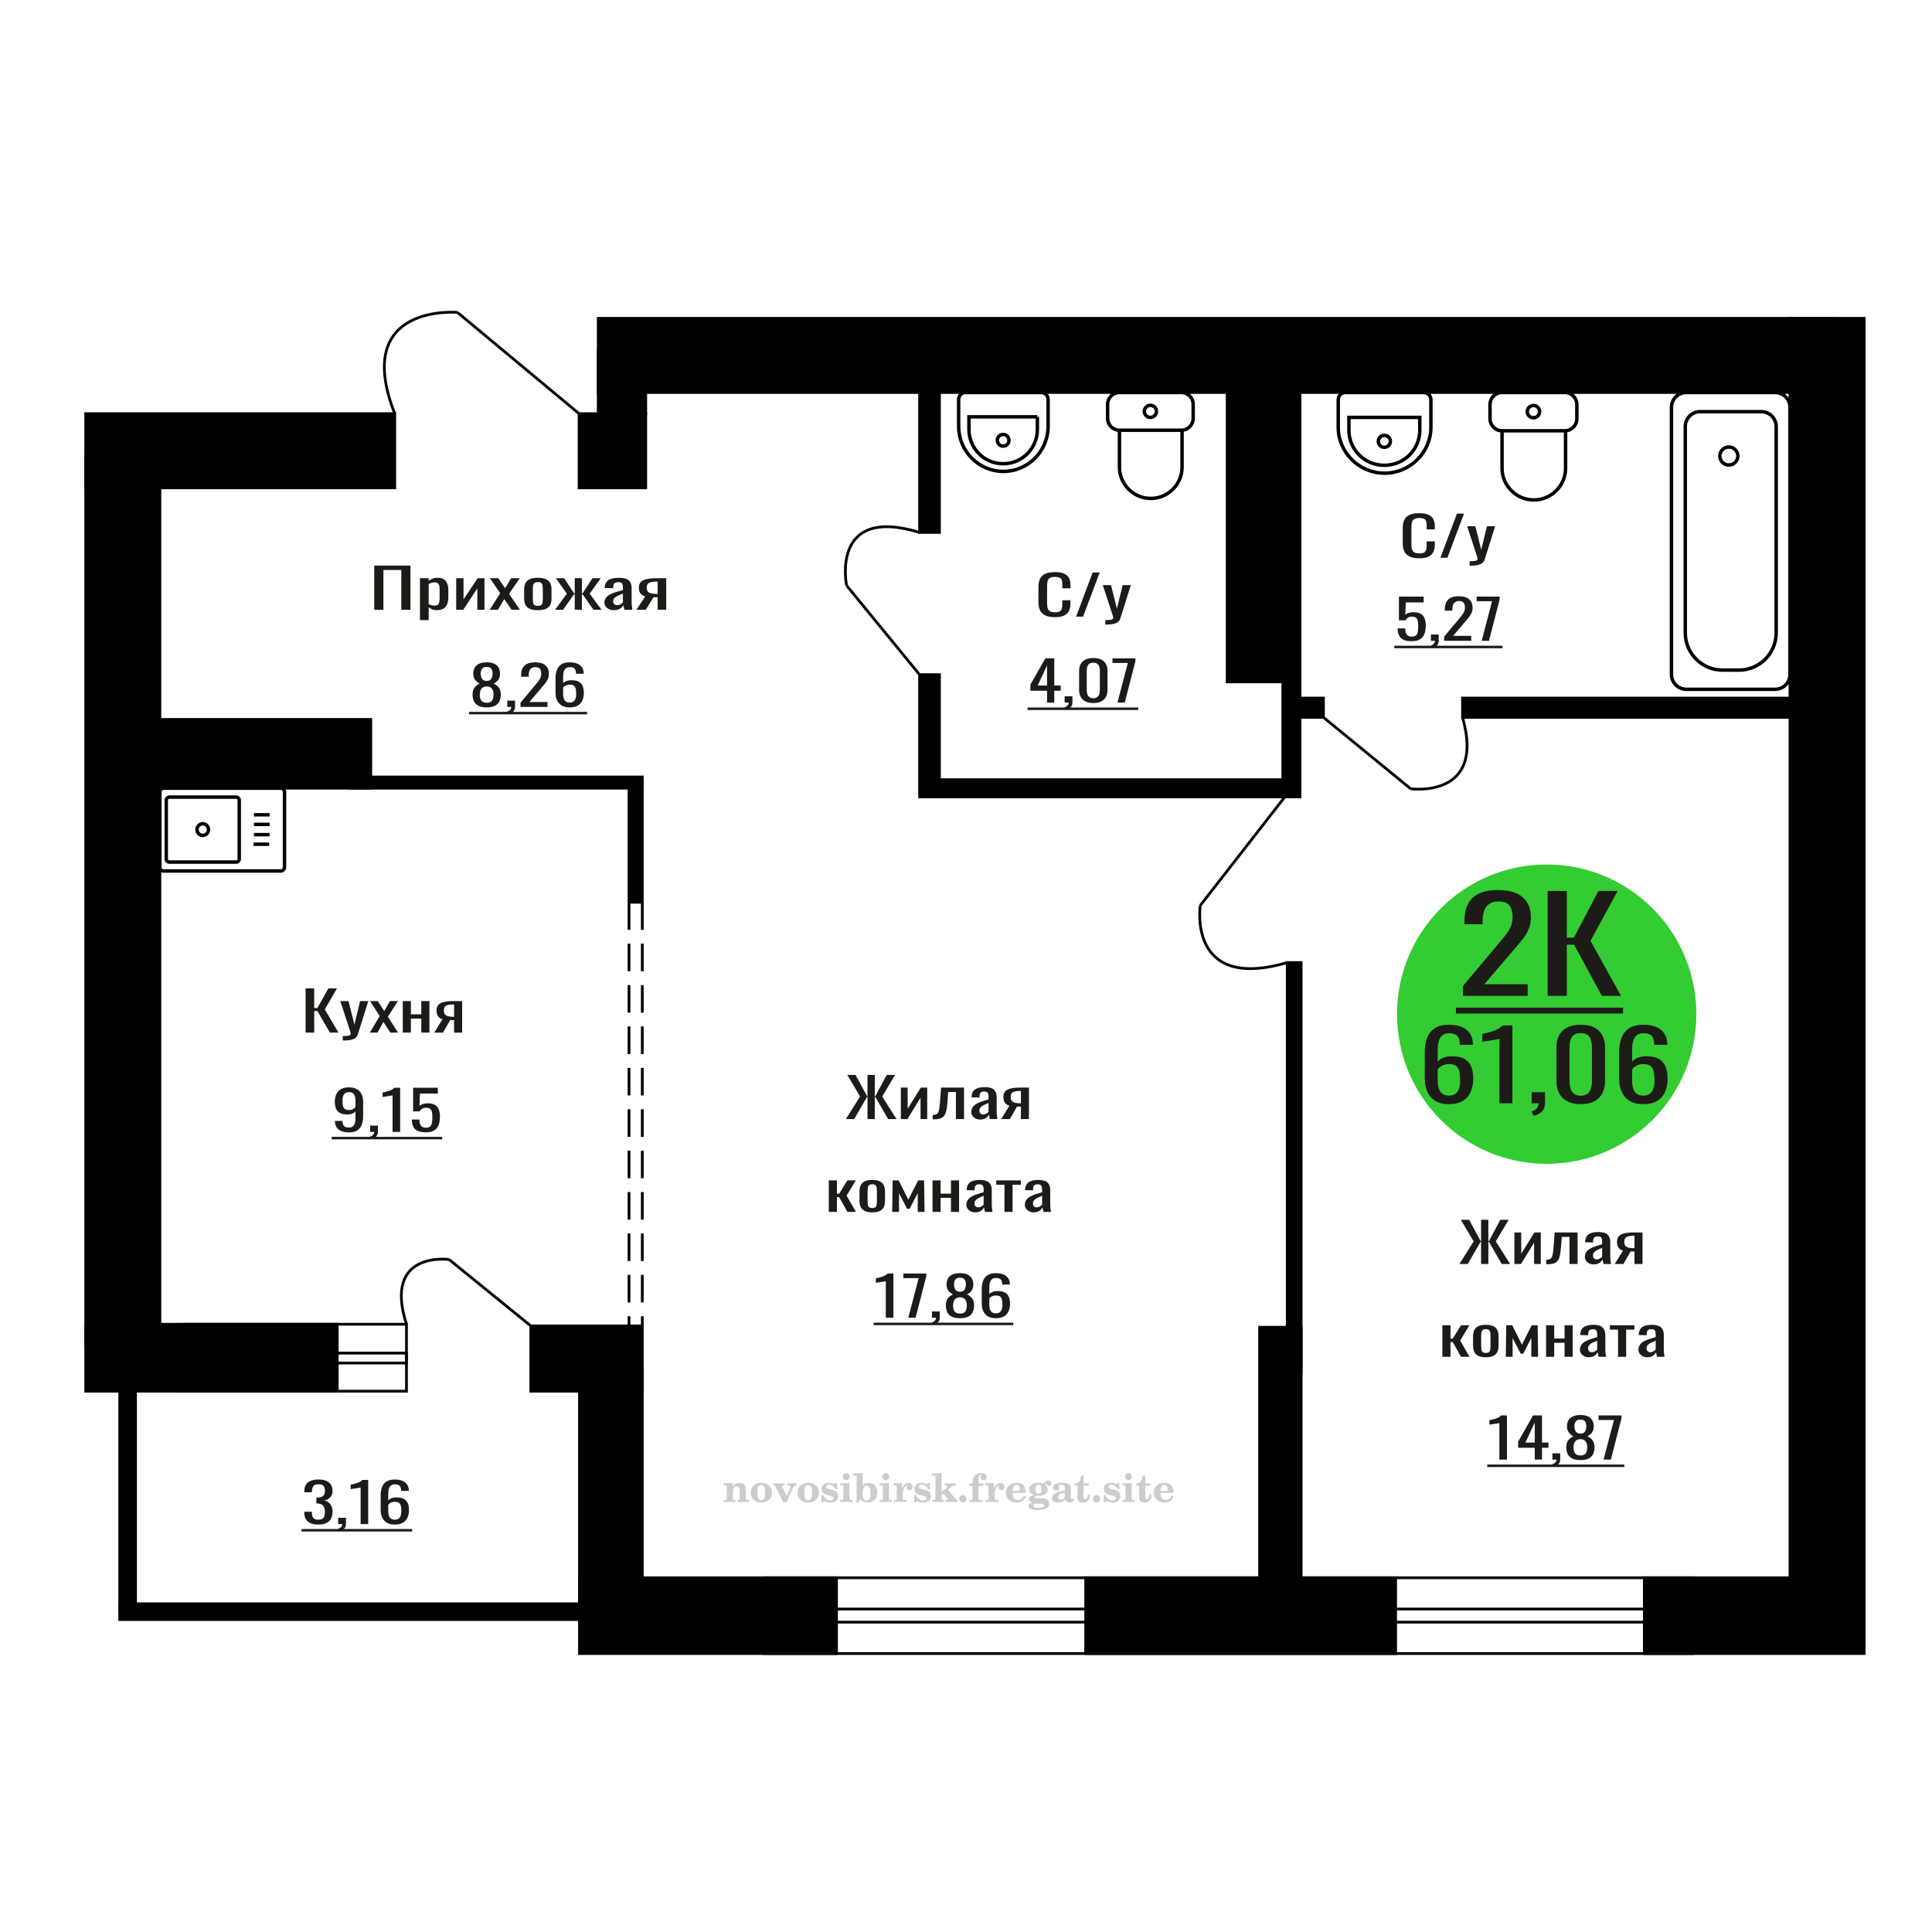 <?xml version="1.0" encoding="UTF-8"?>
<!DOCTYPE svg PUBLIC "-//W3C//DTD SVG 1.1//EN" "http://www.w3.org/Graphics/SVG/1.1/DTD/svg11.dtd">
<!-- Creator: CorelDRAW 2019 -->
<svg xmlns="http://www.w3.org/2000/svg" xml:space="preserve" width="140mm" height="140mm" version="1.1" style="shape-rendering:geometricPrecision; text-rendering:geometricPrecision; image-rendering:optimizeQuality; fill-rule:evenodd; clip-rule:evenodd"
viewBox="0 0 14000 14000"
 xmlns:xlink="http://www.w3.org/1999/xlink">
 <defs>
  <style type="text/css">
   <![CDATA[
    .str0 {stroke:black;stroke-width:25;stroke-miterlimit:22.926}
    .str2 {stroke:black;stroke-width:25.01;stroke-miterlimit:22.926}
    .str1 {stroke:black;stroke-width:20;stroke-miterlimit:22.926}
    .str3 {stroke:black;stroke-width:20;stroke-miterlimit:22.926;stroke-dasharray:200 100}
    .fil1 {fill:none}
    .fil5 {fill:black}
    .fil4 {fill:#1C1B17}
    .fil3 {fill:#33CC33}
    .fil0 {fill:#1C1B17;fill-rule:nonzero}
    .fil2 {fill:#CCCCCC;fill-rule:nonzero}
   ]]>
  </style>
 </defs>
 <g id="Слой_x0020_1">
  <polygon class="fil0" points="2711.86,4418.47 2711.86,4098.36 2974.43,4098.36 2974.43,4418.47 2907.9,4418.47 2907.9,4130.37 2778.39,4130.37 2778.39,4418.47 "/>
  <path id="1" class="fil0" d="M3043.3 4493.56l0 -303.52 63 0 0 18.18c7.45,-5.79 16.48,-10.8 27.08,-15.01 10.59,-4.22 23.15,-6.33 37.68,-6.33 17.66,0 31.68,3.1 42.1,9.29 10.39,6.19 18.14,13.96 23.25,23.32 5.09,9.35 8.43,18.83 10,28.45 1.57,9.62 2.36,17.85 2.36,24.7l0 55.33c0,16.07 -2.36,31.29 -7.07,45.64 -4.71,14.36 -13.25,25.96 -25.61,34.78 -12.36,8.83 -29.73,13.24 -52.09,13.24 -12.17,0 -22.98,-2.04 -32.39,-6.12 -9.41,-4.09 -17.86,-8.76 -25.31,-14.03l0 92.08 -63 0zm108.33 -105.13c10.98,0 18.83,-2.7 23.55,-8.1 4.71,-5.4 7.65,-12.71 8.82,-21.93 1.18,-9.22 1.78,-19.37 1.78,-30.43l0 -55.33c0,-9.48 -0.79,-18.24 -2.36,-26.28 -1.58,-8.04 -4.9,-14.42 -10.01,-19.17 -5.11,-4.74 -13.15,-7.11 -24.13,-7.11 -8.26,0 -16.11,1.19 -23.55,3.56 -7.47,2.37 -13.93,5.13 -19.43,8.3l0 146.22c5.88,2.9 12.56,5.33 20.01,7.31 7.46,1.98 15.89,2.96 25.32,2.96z"/>
  <polygon id="2" class="fil0" points="3305.87,4418.47 3305.87,4190.04 3358.86,4190.04 3358.86,4343.78 3461.29,4190.04 3510.75,4190.04 3510.75,4418.47 3458.94,4418.47 3458.94,4263.55 3357.09,4418.47 "/>
  <polygon id="3" class="fil0" points="3548.44,4418.47 3624.96,4298.33 3550.2,4190.04 3610.25,4190.04 3660.28,4262.37 3704.44,4190.04 3766.26,4190.04 3688.54,4303.47 3767.44,4418.47 3707.39,4418.47 3653.82,4341.01 3607.89,4418.47 "/>
  <path id="4" class="fil0" d="M3897.55 4421.63c-25.12,0 -44.95,-3.42 -59.47,-10.27 -14.53,-6.85 -24.82,-16.6 -30.91,-29.25 -6.08,-12.64 -9.12,-27.53 -9.12,-44.66l0 -66.39c0,-17.12 3.04,-32.01 9.12,-44.66 6.09,-12.64 16.38,-22.39 30.91,-29.24 14.52,-6.85 34.35,-10.28 59.47,-10.28 25.11,0 44.84,3.43 59.17,10.28 14.31,6.85 24.52,16.6 30.61,29.24 6.08,12.65 9.12,27.54 9.12,44.66l0 66.39c0,17.13 -3.04,32.02 -9.12,44.66 -6.09,12.65 -16.3,22.4 -30.61,29.25 -14.33,6.85 -34.06,10.27 -59.17,10.27zm0 -31.22c12.17,0 20.7,-2.37 25.6,-7.11 4.91,-4.75 7.85,-11 8.84,-18.77 0.98,-7.78 1.46,-15.88 1.46,-24.31l0 -71.53c0,-8.7 -0.48,-16.86 -1.46,-24.5 -0.99,-7.64 -3.93,-13.9 -8.84,-18.78 -4.9,-4.87 -13.43,-7.31 -25.6,-7.31 -12.17,0 -20.81,2.44 -25.91,7.31 -5.11,4.88 -8.15,11.14 -9.13,18.78 -0.98,7.64 -1.46,15.8 -1.46,24.5l0 71.53c0,8.43 0.48,16.53 1.46,24.31 0.98,7.77 4.02,14.02 9.13,18.77 5.1,4.74 13.74,7.11 25.91,7.11z"/>
  <polygon id="5" class="fil0" points="4022.35,4418.47 4107.71,4301.89 4027.66,4190.04 4087.7,4190.04 4160.12,4299.91 4164.83,4299.91 4164.83,4190.04 4216.64,4190.04 4216.64,4299.91 4221.34,4299.91 4293.16,4190.04 4353.21,4190.04 4273.16,4301.89 4358.51,4418.47 4300.24,4418.47 4221.34,4306.23 4216.64,4306.23 4216.64,4418.47 4164.83,4418.47 4164.83,4306.23 4159.52,4306.23 4080.64,4418.47 "/>
  <path id="6" class="fil0" d="M4448 4421.63c-13.35,0 -25.12,-2.57 -35.32,-7.7 -10.2,-5.14 -18.25,-11.73 -24.13,-19.76 -5.9,-8.04 -8.84,-16.54 -8.84,-25.5 0,-14.22 3.53,-26.21 10.59,-35.96 7.07,-9.75 16.79,-17.98 29.14,-24.7 12.37,-6.72 26.7,-12.58 42.98,-17.58 16.3,-5.01 33.46,-9.88 51.51,-14.63l0 -16.2c0,-9.22 -0.77,-16.86 -2.35,-22.92 -1.56,-6.06 -4.8,-10.61 -9.71,-13.64 -4.9,-3.03 -12.26,-4.54 -22.08,-4.54 -8.63,0 -15.6,1.32 -20.9,3.95 -5.29,2.64 -9.12,6.39 -11.47,11.26 -2.35,4.88 -3.53,10.61 -3.53,17.2l0 11.46 -62.42 -1.58c0.79,-25.3 9.43,-43.94 25.91,-55.93 16.49,-11.98 41.99,-17.98 76.54,-17.98 33.75,0 57.69,6.19 71.81,18.58 14.14,12.38 21.2,30.3 21.2,53.74l0 104.34c0,7.11 0.3,13.96 0.88,20.55 0.6,6.58 1.39,12.71 2.35,18.37 0.99,5.67 1.88,11 2.66,16.01l-57.7 0c-1.18,-4.22 -2.65,-9.55 -4.41,-16.01 -1.77,-6.45 -3.04,-12.31 -3.83,-17.58 -3.92,8.96 -11.48,17.32 -22.67,25.09 -11.17,7.78 -26.59,11.66 -46.21,11.66zm24.73 -36.36c6.29,0 12.17,-1.18 17.67,-3.55 5.48,-2.37 10.39,-5.08 14.71,-8.11 4.31,-3.03 7.26,-5.46 8.82,-7.31l0 -64.81c-9.8,3.69 -19.02,7.38 -27.66,11.07 -8.64,3.68 -16.19,7.57 -22.67,11.65 -6.47,4.09 -11.58,8.7 -15.3,13.84 -3.73,5.13 -5.6,11 -5.6,17.58 0,9.22 2.56,16.47 7.65,21.74 5.11,5.27 12.56,7.9 22.38,7.9z"/>
  <path id="7" class="fil0" d="M4611.67 4418.47l64.18 -96.82c-11,-2.9 -19.92,-7.25 -26.79,-13.05 -6.86,-5.79 -11.87,-12.91 -15.01,-21.34 -3.15,-8.43 -4.71,-17.91 -4.71,-28.45 0,-12.12 2.35,-22.53 7.06,-31.22 4.71,-8.7 12.17,-15.81 22.38,-21.34 10.2,-5.54 23.74,-9.62 40.62,-12.25 16.88,-2.64 37.67,-3.96 62.4,-3.96l65.94 0 0 228.43 -62.41 0 0 -90.11c-6.28,0 -11.57,-0.06 -15.89,-0.19 -4.32,-0.13 -9.03,-0.33 -14.14,-0.6l-55.92 90.9 -67.71 0zm146.6 -114.61c0.78,0 2.06,0 3.83,0 1.76,0 2.85,0 3.23,0l0 -89.71c-0.38,0 -1.47,0 -3.23,0 -1.77,0 -2.85,0 -3.25,0 -18.44,0 -33.07,1.52 -43.85,4.55 -10.8,3.03 -18.36,7.77 -22.68,14.22 -4.3,6.46 -6.46,15.09 -6.46,25.89 0,15.02 5,26.21 15,33.59 10.01,7.38 29.15,11.2 57.41,11.46z"/>
  <path class="fil1 str0" d="M1186.19 6311.5l847.79 0c15.21,0 27.66,-12.6 27.66,-28l0 -544.03c0,-15.4 -12.45,-28 -27.66,-28l-847.79 0c-15.21,0 -27.66,12.6 -27.66,28l0 544.03c0,15.4 12.45,28 27.66,28zm40.31 -64.62l485.47 0c11.94,0 21.7,-9.88 21.7,-21.96l0 -426.86c0,-12.09 -9.76,-21.97 -21.7,-21.97l-485.47 0c-11.93,0 -21.7,9.88 -21.7,21.97l0 426.86c0,12.08 9.77,21.96 21.7,21.96zm242.74 -193.17c23.04,0 41.71,-18.9 41.71,-42.22 0,-23.32 -18.67,-42.23 -41.71,-42.23 -23.04,0 -41.71,18.91 -41.71,42.23 0,23.32 18.67,42.22 41.71,42.22zm367.54 63.93l113.68 0m-110.52 -69.48l113.68 0m-113.68 -74.44l113.68 0m-113.68 -69.47l113.68 0"/>
  <path class="fil2" d="M5243.82 10883.39l0 -14.11 13.22 -0.28c3.86,-0.29 6.44,-1.13 7.71,-2.54 1.27,-1.41 1.93,-4.05 1.93,-7.91l0 -84.43c0,-4.56 -0.99,-7.52 -3.01,-9.03 -2.02,-1.46 -6.21,-2.21 -12.56,-2.21 -0.84,0 -2.21,0.05 -4.09,0.14 -1.88,0.1 -3.29,0.14 -4.33,0.14l0 -13.82 66.37 -3.11 0 27.05c6.78,-9.32 14.21,-16.14 22.25,-20.51 8.04,-4.38 17.26,-6.54 27.61,-6.54 15.66,0 27.24,4 34.76,12 7.53,7.99 11.29,20.27 11.29,36.83l0 63.49c0,3.86 0.66,6.5 1.98,7.95 1.36,1.51 3.9,2.31 7.66,2.5l13.22 0.28 0 14.11 -86.08 0 0 -14.11 9.69 -0.71c3.86,-0.18 6.4,-0.98 7.62,-2.4 1.27,-1.41 1.88,-4.04 1.88,-7.9l0 -58.98c0,-9.79 -1.69,-16.93 -5.03,-21.31 -3.34,-4.42 -8.75,-6.63 -16.18,-6.63 -10.16,0 -17.54,3.48 -22.15,10.49 -4.57,6.96 -6.87,18.44 -6.87,34.43l0 42.28c0,3.86 0.66,6.5 1.93,7.91 1.27,1.41 3.81,2.25 7.66,2.54l9.88 0.28 0 14.11 -86.36 0z"/>
  <path id="1" class="fil2" d="M5439.17 10816.55c0,-21.12 7.19,-38.33 21.54,-51.69 14.39,-13.36 33.02,-20.04 55.88,-20.04 22.67,0 41.25,6.68 55.74,20.08 14.53,13.41 21.78,30.63 21.78,51.65 0,21.03 -7.2,38.19 -21.55,51.46 -14.39,13.26 -33.02,19.9 -55.97,19.9 -22.95,0 -41.63,-6.64 -55.93,-19.85 -14.34,-13.22 -21.49,-30.39 -21.49,-51.51zm48.82 0c0,18.96 2.26,32.79 6.77,41.53 4.52,8.8 11.67,13.17 21.55,13.17 9.92,0 17.17,-4.37 21.77,-13.17 4.61,-8.74 6.92,-22.57 6.92,-41.53 0,-19.19 -2.26,-33.16 -6.82,-41.91 -4.56,-8.79 -11.76,-13.17 -21.59,-13.17 -9.97,0 -17.22,4.38 -21.78,13.17 -4.56,8.75 -6.82,22.72 -6.82,41.91z"/>
  <path id="2" class="fil2" d="M5620.58 10774.74c-2.11,-4.57 -4.33,-7.62 -6.58,-9.08 -2.31,-1.46 -5.6,-2.21 -9.83,-2.21l-1.09 0 0 -14.4 80.53 0 0 14.4 -6.07 0.56c-3.2,0.28 -5.5,0.85 -6.91,1.79 -1.36,0.89 -2.07,2.3 -2.07,4.14 0,0.8 0.33,2.11 0.89,3.85 0.61,1.74 1.37,3.53 2.31,5.37l29.63 62.46 23.14 -53.62c0.76,-1.83 1.32,-3.9 1.79,-6.16 0.47,-2.26 0.71,-4.24 0.71,-5.98 0,-3.48 -1.32,-6.3 -3.96,-8.37 -2.58,-2.02 -6.25,-3.2 -10.95,-3.48l-7.44 -0.56 0 -14.4 64.63 0 0 14.96c-6.07,0.28 -10.77,1.69 -14.11,4.28 -3.39,2.54 -6.73,7.62 -10.16,15.15l-45.72 102.77 -23.99 0 -54.75 -111.47z"/>
  <path id="3" class="fil2" d="M5779.24 10816.55c0,-21.12 7.19,-38.33 21.54,-51.69 14.39,-13.36 33.02,-20.04 55.88,-20.04 22.67,0 41.25,6.68 55.74,20.08 14.53,13.41 21.78,30.63 21.78,51.65 0,21.03 -7.2,38.19 -21.55,51.46 -14.39,13.26 -33.02,19.9 -55.97,19.9 -22.95,0 -41.63,-6.64 -55.93,-19.85 -14.34,-13.22 -21.49,-30.39 -21.49,-51.51zm48.82 0c0,18.96 2.26,32.79 6.77,41.53 4.52,8.8 11.67,13.17 21.55,13.17 9.92,0 17.17,-4.37 21.77,-13.17 4.61,-8.74 6.92,-22.57 6.92,-41.53 0,-19.19 -2.26,-33.16 -6.82,-41.91 -4.56,-8.79 -11.76,-13.17 -21.59,-13.17 -9.97,0 -17.22,4.38 -21.78,13.17 -4.56,8.75 -6.82,22.72 -6.82,41.91z"/>
  <path id="4" class="fil2" d="M5952.47 10833.72l12.18 0c5.79,12.79 13.12,22.58 22.01,29.35 8.94,6.77 18.87,10.16 29.87,10.16 7.2,0 12.89,-1.6 17.08,-4.75 4.23,-3.2 6.35,-7.43 6.35,-12.79 0,-4.8 -1.84,-8.47 -5.55,-11.06 -3.72,-2.59 -11.62,-5.13 -23.76,-7.62 -20.84,-4 -35.51,-9.64 -44.02,-16.84 -8.52,-7.19 -12.75,-17.26 -12.75,-30.19 0,-14.35 4.75,-25.45 14.25,-33.31 9.5,-7.9 23,-11.85 40.45,-11.85 6.49,0 12.7,0.8 18.49,2.45 5.83,1.64 11.15,3.99 15.94,7.1l11.06 -7.57 11.61 0 1.37 45.15 -13.27 0c-4.93,-10.58 -11.33,-18.91 -19.14,-24.88 -7.81,-5.98 -16.18,-8.99 -25.16,-8.99 -6.82,0 -12.37,1.51 -16.65,4.57 -4.33,3.05 -6.5,6.86 -6.5,11.47 0,8.75 11.15,15.1 33.4,19.05 2.68,0.47 4.75,0.85 6.21,1.13 15.71,2.92 27.56,8.23 35.46,15.95 7.91,7.71 11.86,17.73 11.86,30.01 0,14.81 -4.99,26.53 -14.96,35.18 -9.97,8.7 -23.57,13.03 -40.83,13.03 -7.71,0 -15.05,-0.89 -21.92,-2.73 -6.91,-1.83 -13.12,-4.47 -18.76,-7.95l-12.14 8.42 -11.34 0 -0.84 -52.49z"/>
  <path id="5" class="fil2" d="M6106.79 10699.95c0,-7.01 2.4,-12.94 7.25,-17.78 4.84,-4.89 10.67,-7.34 17.59,-7.34 6.63,0 12.37,2.45 17.26,7.38 4.85,4.94 7.29,10.82 7.29,17.74 0,6.91 -2.4,12.84 -7.24,17.87 -4.85,5.03 -10.59,7.53 -17.31,7.53 -6.92,0 -12.75,-2.45 -17.59,-7.39 -4.85,-4.94 -7.25,-10.91 -7.25,-18.01zm48.26 158.56c0,3.95 0.66,6.68 1.93,8.09 1.32,1.41 3.91,2.21 7.76,2.4l11.2 0.28 0 14.11 -87.21 0 0 -14.11 12.28 -0.28c3.81,-0.19 6.39,-0.99 7.71,-2.5 1.37,-1.45 2.02,-4.14 2.02,-7.99l0 -84.48c0,-4.47 -0.98,-7.48 -3.01,-8.94 -2.02,-1.46 -6.16,-2.21 -12.41,-2.21 -0.85,0 -2.17,0.05 -4.1,0.14 -1.88,0.1 -3.34,0.14 -4.46,0.14l0 -13.82 68.29 -3.11 0 112.28z"/>
  <path id="6" class="fil2" d="M6279.79 10765.99c-9.59,0 -16.74,4.75 -21.4,14.25 -4.7,9.55 -7.05,23.99 -7.05,43.37 0,16.27 2.39,28.64 7.24,37.16 4.84,8.51 11.9,12.74 21.21,12.74 9.64,0 16.75,-4.47 21.36,-13.45 4.61,-8.94 6.91,-22.81 6.91,-41.53 0,-17.69 -2.35,-30.81 -7.05,-39.51 -4.66,-8.71 -11.76,-13.03 -21.22,-13.03zm-74.97 121.92c0.94,-5.32 1.64,-10.59 2.07,-15.81 0.47,-5.22 0.7,-10.58 0.7,-16.09l0 -153.48c0,-4.42 -0.99,-7.38 -2.92,-8.84 -1.92,-1.46 -6.02,-2.21 -12.22,-2.21 -0.85,0 -2.26,0.05 -4.29,0.14 -2.02,0.1 -3.66,0.14 -4.84,0.14l0 -13.83 68.02 -3.38 0 89.79c5.78,-6.58 12.08,-11.43 18.86,-14.58 6.82,-3.11 14.44,-4.66 22.9,-4.66 19.01,0 34.39,6.49 46.15,19.48 11.76,12.98 17.64,30 17.64,51.03 0,21.87 -6.5,39.42 -19.43,52.68 -12.94,13.27 -29.96,19.9 -51.13,19.9 -11.19,0 -20.93,-1.98 -29.26,-5.93 -8.32,-3.9 -15.24,-9.83 -20.74,-17.73l-18.01 23.38 -13.5 0z"/>
  <path id="7" class="fil2" d="M6393.29 10699.95c0,-7.01 2.4,-12.94 7.25,-17.78 4.84,-4.89 10.67,-7.34 17.59,-7.34 6.63,0 12.37,2.45 17.26,7.38 4.85,4.94 7.29,10.82 7.29,17.74 0,6.91 -2.4,12.84 -7.24,17.87 -4.85,5.03 -10.59,7.53 -17.31,7.53 -6.92,0 -12.75,-2.45 -17.59,-7.39 -4.85,-4.94 -7.25,-10.91 -7.25,-18.01zm48.26 158.56c0,3.95 0.66,6.68 1.93,8.09 1.32,1.41 3.91,2.21 7.76,2.4l11.2 0.28 0 14.11 -87.21 0 0 -14.11 12.28 -0.28c3.81,-0.19 6.39,-0.99 7.71,-2.5 1.37,-1.45 2.02,-4.14 2.02,-7.99l0 -84.48c0,-4.47 -0.98,-7.48 -3.01,-8.94 -2.02,-1.46 -6.16,-2.21 -12.41,-2.21 -0.85,0 -2.17,0.05 -4.1,0.14 -1.88,0.1 -3.34,0.14 -4.46,0.14l0 -13.82 68.29 -3.11 0 112.28z"/>
  <path id="8" class="fil2" d="M6475.18 10883.39l0 -14.11 13.22 -0.28c3.86,-0.29 6.44,-1.13 7.71,-2.54 1.27,-1.41 1.93,-4.05 1.93,-7.91l0 -84.47c0,-4.52 -0.99,-7.53 -3.01,-8.99 -2.02,-1.46 -6.21,-2.21 -12.56,-2.21 -0.84,0 -2.21,0.05 -4.09,0.14 -1.88,0.1 -3.29,0.14 -4.33,0.14l0 -13.82 62.89 -3.11 0 38.85c5.55,-12.74 12.14,-22.39 19.9,-28.88 7.71,-6.44 16.41,-9.69 26.15,-9.69 9.03,0 16.37,2.54 22.01,7.58 5.65,5.08 8.47,11.52 8.47,19.42 0,7.72 -2.07,13.88 -6.26,18.53 -4.18,4.66 -9.69,6.97 -16.51,6.97 -6.35,0 -11.52,-2.03 -15.52,-6.12 -4,-4.09 -6.02,-9.41 -6.02,-15.94 0,-2.59 0.42,-4.94 1.27,-7.15 0.8,-2.21 2.12,-4.33 3.86,-6.35 -10.49,3.38 -18.44,10.67 -23.94,21.77 -5.51,11.11 -8.28,25.59 -8.28,43.42l0 29.91c0,3.86 0.66,6.5 1.97,7.95 1.37,1.51 3.91,2.31 7.67,2.5l18.02 0.28 0 14.11 -94.55 0z"/>
  <path id="9" class="fil2" d="M6624.81 10833.72l12.18 0c5.79,12.79 13.12,22.58 22.01,29.35 8.94,6.77 18.87,10.16 29.87,10.16 7.2,0 12.89,-1.6 17.08,-4.75 4.23,-3.2 6.35,-7.43 6.35,-12.79 0,-4.8 -1.84,-8.47 -5.55,-11.06 -3.72,-2.59 -11.62,-5.13 -23.76,-7.62 -20.84,-4 -35.51,-9.64 -44.02,-16.84 -8.52,-7.19 -12.75,-17.26 -12.75,-30.19 0,-14.35 4.75,-25.45 14.25,-33.31 9.5,-7.9 23,-11.85 40.45,-11.85 6.49,0 12.7,0.8 18.49,2.45 5.83,1.64 11.15,3.99 15.94,7.1l11.06 -7.57 11.61 0 1.37 45.15 -13.27 0c-4.93,-10.58 -11.33,-18.91 -19.14,-24.88 -7.81,-5.98 -16.18,-8.99 -25.16,-8.99 -6.82,0 -12.37,1.51 -16.65,4.57 -4.33,3.05 -6.5,6.86 -6.5,11.47 0,8.75 11.15,15.1 33.4,19.05 2.68,0.47 4.75,0.85 6.21,1.13 15.71,2.92 27.56,8.23 35.46,15.95 7.91,7.71 11.86,17.73 11.86,30.01 0,14.81 -4.99,26.53 -14.96,35.18 -9.97,8.7 -23.57,13.03 -40.83,13.03 -7.71,0 -15.05,-0.89 -21.92,-2.73 -6.91,-1.83 -13.12,-4.47 -18.76,-7.95l-12.14 8.42 -11.34 0 -0.84 -52.49z"/>
  <path id="10" class="fil2" d="M6778.57 10702.49c0,-4.38 -0.94,-7.34 -2.82,-8.8 -1.88,-1.46 -5.93,-2.21 -12.14,-2.21 -0.7,0 -2.12,0.05 -4.19,0.14 -2.02,0.1 -3.66,0.14 -4.84,0.14l0 -13.83 68.3 -3.38 0 137.96 33.91 -28.51c2.96,-2.4 5.13,-4.56 6.54,-6.54 1.46,-1.97 2.16,-3.85 2.16,-5.59 0,-2.78 -1.31,-4.8 -3.95,-6.12 -2.59,-1.36 -6.54,-2.02 -11.76,-2.02 -0.47,0 -1.27,0.05 -2.35,0.14 -1.08,0.09 -1.93,0.14 -2.49,0.14l0 -14.67 82.92 0 0 14.67c-7.15,0 -13.59,0.94 -19.33,2.82 -5.74,1.88 -11.15,4.89 -16.18,9.03l-22.86 18.35 52.73 64.86c2.82,3.58 5.45,6.21 7.81,7.81 2.4,1.6 4.89,2.4 7.43,2.4l0.56 0 0 14.11 -85.51 0 0 -14.11 6.77 -0.28c2.59,-0.19 4.52,-0.76 5.93,-1.7 1.36,-0.98 2.07,-2.3 2.07,-3.95 0,-1.55 -1.27,-3.9 -3.72,-7.01 -0.65,-0.84 -1.12,-1.45 -1.41,-1.78l-25.73 -31.28 -13.54 11 0 24.27c0,3.86 0.66,6.5 1.93,7.95 1.27,1.51 3.85,2.31 7.71,2.5l9.27 0.28 0 14.11 -85.23 0 0 -14.11 12.23 -0.28c3.76,-0.19 6.35,-0.99 7.71,-2.5 1.36,-1.45 2.07,-4.09 2.07,-7.95l0 -156.06z"/>
  <path id="11" class="fil2" d="M6977.3 10834.28c7.15,0 13.35,2.59 18.58,7.81 5.22,5.18 7.85,11.38 7.85,18.63 0,7.29 -2.59,13.54 -7.81,18.77 -5.17,5.22 -11.38,7.85 -18.62,7.85 -7.2,0 -13.36,-2.63 -18.54,-7.85 -5.22,-5.23 -7.8,-11.48 -7.8,-18.77 0,-7.15 2.63,-13.36 7.85,-18.58 5.22,-5.22 11.38,-7.86 18.49,-7.86z"/>
  <path id="12" class="fil2" d="M7021.89 10767.12l0 -17.78 25.02 0 0 -5.65c0,-21.97 5.22,-38.99 15.71,-51.17 10.49,-12.19 25.21,-18.26 44.12,-18.26 13.27,0 23.76,2.73 31.52,8.14 7.76,5.41 11.66,12.7 11.66,21.87 0,6.82 -2.07,12.19 -6.21,16.09 -4.14,3.9 -9.87,5.83 -17.26,5.83 -6.07,0 -11.01,-1.78 -14.82,-5.36 -3.81,-3.57 -5.73,-8.18 -5.73,-13.78 0,-5.88 2.63,-11.1 7.95,-15.71 1.08,-1.08 1.64,-1.79 1.64,-2.07 0,-0.99 -0.47,-1.74 -1.36,-2.16 -0.94,-0.47 -2.45,-0.71 -4.57,-0.71 -7,0 -11.85,3.58 -14.53,10.68 -2.73,7.1 -4.09,21.54 -4.09,43.32l0 8.94 35.51 0 0 17.78 -35.51 0 0 91.43c0,4.14 0.84,6.97 2.59,8.47 1.74,1.51 5.08,2.26 10.01,2.26l15.06 0 0 14.11 -93.7 0 0 -14.11 12.37 -0.28c3.76,-0.19 6.3,-0.99 7.67,-2.5 1.31,-1.45 1.97,-4.09 1.97,-7.95l0 -91.43 -25.02 0z"/>
  <path id="13" class="fil2" d="M7140.89 10883.39l0 -14.11 13.22 -0.28c3.86,-0.29 6.44,-1.13 7.71,-2.54 1.27,-1.41 1.93,-4.05 1.93,-7.91l0 -84.47c0,-4.52 -0.99,-7.53 -3.01,-8.99 -2.02,-1.46 -6.21,-2.21 -12.56,-2.21 -0.84,0 -2.21,0.05 -4.09,0.14 -1.88,0.1 -3.29,0.14 -4.33,0.14l0 -13.82 62.89 -3.11 0 38.85c5.55,-12.74 12.14,-22.39 19.9,-28.88 7.71,-6.44 16.41,-9.69 26.15,-9.69 9.03,0 16.37,2.54 22.01,7.58 5.65,5.08 8.47,11.52 8.47,19.42 0,7.72 -2.07,13.88 -6.26,18.53 -4.18,4.66 -9.69,6.97 -16.51,6.97 -6.35,0 -11.52,-2.03 -15.52,-6.12 -4,-4.09 -6.02,-9.41 -6.02,-15.94 0,-2.59 0.42,-4.94 1.27,-7.15 0.8,-2.21 2.12,-4.33 3.86,-6.35 -10.49,3.38 -18.44,10.67 -23.94,21.77 -5.51,11.11 -8.28,25.59 -8.28,43.42l0 29.91c0,3.86 0.66,6.5 1.97,7.95 1.37,1.51 3.91,2.31 7.67,2.5l18.02 0.28 0 14.11 -94.55 0z"/>
  <path id="14" class="fil2" d="M7420.34 10836.82l12.42 5.93c-4.42,14.77 -12.14,26.01 -23.19,33.68 -11.1,7.67 -25.17,11.48 -42.24,11.48 -23.43,0 -42.29,-6.59 -56.68,-19.71 -14.35,-13.13 -21.54,-30.34 -21.54,-51.65 0,-21.26 7.15,-38.57 21.4,-51.83 14.3,-13.27 32.97,-19.9 56.02,-19.9 21.02,0 37.35,6.07 49.01,18.25 11.67,12.14 17.5,29.21 17.5,51.13l0 3.71 -94.83 0 0 1.93c0,16.33 3.3,28.65 9.83,36.97 6.59,8.33 16.37,12.47 29.31,12.47 9.45,0 17.78,-2.73 24.93,-8.19 7.19,-5.45 13.21,-13.54 18.06,-24.27zm-82.13 -33.58l43.37 0c2.96,0 5.03,-0.66 6.21,-1.93 1.18,-1.27 1.79,-3.62 1.79,-7.05 0,-12.14 -1.84,-20.98 -5.46,-26.49 -3.62,-5.5 -9.31,-8.27 -17.12,-8.27 -8.98,0 -15.85,3.62 -20.6,10.81 -4.71,7.25 -7.43,18.21 -8.19,32.93z"/>
  <path id="15" class="fil2" d="M7484.87 10888.52c-9.12,-2.31 -15.99,-5.69 -20.65,-10.26 -4.65,-4.56 -6.96,-10.16 -6.96,-16.88 0,-7.43 3.06,-13.55 9.22,-18.39 6.16,-4.8 15.05,-8.09 26.62,-9.84 -11.38,-3.05 -20.03,-8.04 -26.01,-15.05 -5.97,-6.96 -8.98,-15.47 -8.98,-25.49 0,-14.3 6.07,-25.97 18.2,-34.9 12.14,-8.99 27.99,-13.45 47.56,-13.45 6.91,0 13.4,0.7 19.56,2.07 6.17,1.36 12.14,3.43 17.92,6.16l4.85 -7.01c3.76,-5.36 8.28,-9.46 13.5,-12.37 5.22,-2.92 10.68,-4.38 16.37,-4.38 6.25,0 11.33,1.79 15.28,5.37 3.96,3.62 5.93,8.23 5.93,13.82 0,5.51 -1.5,10.02 -4.56,13.46 -3.01,3.43 -6.96,5.17 -11.81,5.17 -3.34,0 -6.16,-0.7 -8.56,-2.12 -2.4,-1.45 -4.33,-3.62 -5.78,-6.53 -0.57,-1.13 -0.9,-2.5 -1.09,-4.14 -0.28,-2.31 -1.27,-3.48 -2.91,-3.58 -1.65,0 -3.48,0.8 -5.51,2.4 -2.02,1.6 -3.66,3.62 -4.93,6.07 6.96,4.8 12.04,9.92 15.24,15.43 3.19,5.55 4.79,11.9 4.79,19.05 0,14.34 -5.83,25.58 -17.45,33.72 -11.62,8.14 -27.75,12.23 -48.4,12.23 -1.74,0 -4.18,-0.09 -7.34,-0.28 -3.1,-0.19 -5.36,-0.28 -6.72,-0.28 -4.33,0 -7.72,0.8 -10.11,2.44 -2.45,1.6 -3.67,3.81 -3.67,6.64 0,3.24 1.08,5.5 3.24,6.77 2.17,1.27 5.93,1.93 11.34,1.93l20.46 0c10.72,0 20.08,0.33 28.03,1.03 8,0.71 13.45,1.6 16.51,2.68 7.72,2.78 13.74,7.34 18.06,13.78 4.33,6.45 6.5,13.88 6.5,22.3 0,14.86 -7.06,26.29 -21.17,34.29 -14.11,8 -34.34,11.99 -60.73,11.99 -22.43,0 -39.32,-2.44 -50.65,-7.29 -11.34,-4.89 -17.03,-12.13 -17.03,-21.77 0,-6.35 2.77,-11.62 8.28,-15.9 5.5,-4.28 13.36,-7.25 23.56,-8.89zm13.88 7.85c-3.58,1.46 -6.12,3.15 -7.62,5.04 -1.51,1.88 -2.26,4.32 -2.26,7.38 0,6.16 2.68,10.72 8,13.64 5.31,2.96 13.59,4.42 24.83,4.42 15.24,0 26.53,-1.41 33.82,-4.18 7.29,-2.83 10.96,-7.15 10.96,-13.08 0,-4.66 -1.97,-8.04 -5.93,-10.11 -3.95,-2.07 -10.72,-3.11 -20.32,-3.11l-41.48 0zm4.8 -104.51c0,11.61 1.74,20.08 5.22,25.4 3.53,5.31 8.98,7.99 16.46,7.99 7.53,0 13.08,-2.68 16.7,-8.09 3.57,-5.36 5.36,-13.78 5.36,-25.3 0,-11.29 -1.79,-19.66 -5.36,-25.07 -3.62,-5.41 -9.17,-8.14 -16.7,-8.14 -7.48,0 -12.93,2.73 -16.46,8.14 -3.48,5.41 -5.22,13.78 -5.22,25.07z"/>
  <path id="16" class="fil2" d="M7716.11 10815.09c-16.7,2.68 -28.6,6.63 -35.66,11.86 -7.1,5.22 -10.63,12.55 -10.63,22.06 0,5.78 1.6,10.34 4.75,13.78 3.15,3.38 7.43,5.08 12.75,5.08 8.7,0 15.71,-3.25 20.93,-9.74 5.22,-6.49 7.86,-15.38 7.86,-26.67l0 -16.37zm43.74 35.75c0,4.52 0.8,7.71 2.4,9.64 1.6,1.93 4.23,2.87 7.81,2.87 1.64,0 3.52,-0.47 5.64,-1.46 2.12,-0.94 3.43,-1.41 4,-1.41 1.08,0 1.97,0.33 2.63,1.08 0.61,0.76 0.94,1.79 0.94,3.2 0,5.88 -3.34,11.25 -10.06,16.14 -6.73,4.84 -14.77,7.29 -24.13,7.29 -7.01,0 -12.98,-1.84 -17.92,-5.55 -4.99,-3.72 -7.9,-8.52 -8.85,-14.35 -7.71,6.3 -16.46,11.2 -26.24,14.68 -9.79,3.48 -19.85,5.22 -30.25,5.22 -13.5,0 -23.99,-2.92 -31.42,-8.8 -7.43,-5.88 -11.14,-14.16 -11.14,-24.83 0,-14.21 7.47,-25.64 22.38,-34.2 14.92,-8.61 38.53,-15.05 70.75,-19.38l0 -15.33c0,-9.93 -1.98,-16.94 -5.93,-21.07 -3.95,-4.14 -10.53,-6.21 -19.71,-6.21 -5.97,0 -11,0.98 -15.05,2.96 -4.09,1.98 -6.16,4.28 -6.16,6.82 0,0.66 1.22,2.54 3.67,5.69 2.44,3.11 3.67,6.59 3.67,10.49 0,5.32 -2.07,9.6 -6.26,12.89 -4.18,3.24 -9.64,4.89 -16.32,4.89 -6.82,0 -12.47,-1.97 -16.98,-5.93 -4.47,-3.95 -6.73,-8.89 -6.73,-14.86 0,-11.76 5.65,-20.88 16.94,-27.37 11.33,-6.45 27.28,-9.69 47.97,-9.69 11.57,0 21.73,1.17 30.53,3.52 8.75,2.31 15.99,5.79 21.68,10.35 4.52,3.53 7.67,7.48 9.46,11.95 1.79,4.42 2.68,11.24 2.68,20.41l0 60.35z"/>
  <path id="17" class="fil2" d="M7896.59 10830.05c0,0.66 0.09,1.65 0.24,2.96 0.14,1.32 0.18,2.31 0.18,2.97 0,16.51 -4.37,29.39 -13.12,38.66 -8.8,9.22 -20.98,13.83 -36.55,13.83 -14.2,0 -24.32,-3.34 -30.29,-10.07 -5.97,-6.68 -8.94,-18.48 -8.94,-35.41l0 -77 -20.32 0 0 -15.15c13.97,-0.89 24.84,-6.35 32.55,-16.27 7.72,-9.93 11.95,-23.95 12.7,-41.96l19.38 0 0 56.73 38.1 0 0 16.65 -38.1 0 0 74.78c0,9.55 0.9,15.9 2.64,19.01 1.74,3.15 4.79,4.7 9.22,4.7 5.41,0 9.5,-2.87 12.32,-8.56 2.77,-5.69 4.33,-14.3 4.61,-25.87l15.38 0z"/>
  <path id="18" class="fil2" d="M7946.5 10834.28c7.15,0 13.35,2.59 18.58,7.81 5.22,5.18 7.85,11.38 7.85,18.63 0,7.29 -2.59,13.54 -7.81,18.77 -5.17,5.22 -11.38,7.85 -18.62,7.85 -7.2,0 -13.36,-2.63 -18.54,-7.85 -5.22,-5.23 -7.8,-11.48 -7.8,-18.77 0,-7.15 2.63,-13.36 7.85,-18.58 5.22,-5.22 11.38,-7.86 18.49,-7.86z"/>
  <path id="19" class="fil2" d="M7997.77 10833.72l12.18 0c5.79,12.79 13.12,22.58 22.01,29.35 8.94,6.77 18.87,10.16 29.87,10.16 7.2,0 12.89,-1.6 17.08,-4.75 4.23,-3.2 6.35,-7.43 6.35,-12.79 0,-4.8 -1.84,-8.47 -5.55,-11.06 -3.72,-2.59 -11.62,-5.13 -23.76,-7.62 -20.84,-4 -35.51,-9.64 -44.02,-16.84 -8.52,-7.19 -12.75,-17.26 -12.75,-30.19 0,-14.35 4.75,-25.45 14.25,-33.31 9.5,-7.9 23,-11.85 40.45,-11.85 6.49,0 12.7,0.8 18.49,2.45 5.83,1.64 11.15,3.99 15.94,7.1l11.06 -7.57 11.61 0 1.37 45.15 -13.27 0c-4.93,-10.58 -11.33,-18.91 -19.14,-24.88 -7.81,-5.98 -16.18,-8.99 -25.16,-8.99 -6.82,0 -12.37,1.51 -16.65,4.57 -4.33,3.05 -6.5,6.86 -6.5,11.47 0,8.75 11.15,15.1 33.4,19.05 2.68,0.47 4.75,0.85 6.21,1.13 15.71,2.92 27.56,8.23 35.46,15.95 7.91,7.71 11.86,17.73 11.86,30.01 0,14.81 -4.99,26.53 -14.96,35.18 -9.97,8.7 -23.57,13.03 -40.83,13.03 -7.71,0 -15.05,-0.89 -21.92,-2.73 -6.91,-1.83 -13.12,-4.47 -18.76,-7.95l-12.14 8.42 -11.34 0 -0.84 -52.49z"/>
  <path id="20" class="fil2" d="M8152.09 10699.95c0,-7.01 2.4,-12.94 7.25,-17.78 4.84,-4.89 10.67,-7.34 17.59,-7.34 6.63,0 12.37,2.45 17.26,7.38 4.85,4.94 7.29,10.82 7.29,17.74 0,6.91 -2.4,12.84 -7.24,17.87 -4.85,5.03 -10.59,7.53 -17.31,7.53 -6.92,0 -12.75,-2.45 -17.59,-7.39 -4.85,-4.94 -7.25,-10.91 -7.25,-18.01zm48.26 158.56c0,3.95 0.66,6.68 1.93,8.09 1.32,1.41 3.91,2.21 7.76,2.4l11.2 0.28 0 14.11 -87.21 0 0 -14.11 12.28 -0.28c3.81,-0.19 6.39,-0.99 7.71,-2.5 1.37,-1.45 2.02,-4.14 2.02,-7.99l0 -84.48c0,-4.47 -0.98,-7.48 -3.01,-8.94 -2.02,-1.46 -6.16,-2.21 -12.41,-2.21 -0.85,0 -2.17,0.05 -4.1,0.14 -1.88,0.1 -3.34,0.14 -4.46,0.14l0 -13.82 68.29 -3.11 0 112.28z"/>
  <path id="21" class="fil2" d="M8343.06 10830.05c0,0.66 0.09,1.65 0.24,2.96 0.14,1.32 0.18,2.31 0.18,2.97 0,16.51 -4.37,29.39 -13.12,38.66 -8.8,9.22 -20.98,13.83 -36.55,13.83 -14.2,0 -24.32,-3.34 -30.29,-10.07 -5.97,-6.68 -8.94,-18.48 -8.94,-35.41l0 -77 -20.32 0 0 -15.15c13.97,-0.89 24.84,-6.35 32.55,-16.27 7.72,-9.93 11.95,-23.95 12.7,-41.96l19.38 0 0 56.73 38.1 0 0 16.65 -38.1 0 0 74.78c0,9.55 0.9,15.9 2.64,19.01 1.74,3.15 4.79,4.7 9.22,4.7 5.41,0 9.5,-2.87 12.32,-8.56 2.77,-5.69 4.33,-14.3 4.61,-25.87l15.38 0z"/>
  <path id="22" class="fil2" d="M8491.65 10836.82l12.42 5.93c-4.42,14.77 -12.14,26.01 -23.19,33.68 -11.1,7.67 -25.17,11.48 -42.24,11.48 -23.43,0 -42.29,-6.59 -56.68,-19.71 -14.35,-13.13 -21.54,-30.34 -21.54,-51.65 0,-21.26 7.15,-38.57 21.4,-51.83 14.3,-13.27 32.97,-19.9 56.02,-19.9 21.02,0 37.35,6.07 49.01,18.25 11.67,12.14 17.5,29.21 17.5,51.13l0 3.71 -94.83 0 0 1.93c0,16.33 3.3,28.65 9.83,36.97 6.59,8.33 16.37,12.47 29.31,12.47 9.45,0 17.78,-2.73 24.93,-8.19 7.19,-5.45 13.21,-13.54 18.06,-24.27zm-82.13 -33.58l43.37 0c2.96,0 5.03,-0.66 6.21,-1.93 1.18,-1.27 1.79,-3.62 1.79,-7.05 0,-12.14 -1.84,-20.98 -5.46,-26.49 -3.62,-5.5 -9.31,-8.27 -17.12,-8.27 -8.98,0 -15.85,3.62 -20.6,10.81 -4.71,7.25 -7.43,18.21 -8.19,32.93z"/>
  <circle class="fil3" cx="11207.86" cy="7349.02" r="1084.51"/>
  <path class="fil0" d="M10499.01 8001.16c-41.01,0 -74.4,-8.24 -100.18,-24.73 -25.77,-16.48 -44.65,-38.77 -56.66,-66.86 -12.01,-28.1 -18.01,-59.32 -18.01,-93.69l0 -190.15c0,-36.68 5.27,-70.11 15.82,-100.29 10.53,-30.19 28.54,-54.33 54.02,-72.44 25.48,-18.11 60.49,-27.17 105.01,-27.17 36.89,0 68.09,5.34 93.57,16.02 25.47,10.68 45.1,26.24 58.86,46.67 13.76,20.43 20.94,45.27 21.53,74.53 0,0.93 0.14,2.2 0.43,3.83 0.31,1.62 0.44,3.13 0.44,4.53l-94.88 0c0,-27.4 -5.57,-48.3 -16.69,-62.69 -11.14,-14.4 -32.22,-21.59 -63.26,-21.59 -17,0 -31.64,4.29 -43.94,12.88 -12.3,8.59 -21.53,21.71 -27.68,39.36 -6.15,17.64 -9.22,40.39 -9.22,68.25l0 85.68c9.38,-11.61 22.7,-21.01 39.98,-28.21 17.28,-7.2 38.51,-10.8 63.7,-10.8 39.25,0 69.99,6.73 92.25,20.2 22.25,13.47 38.07,32.39 47.45,56.77 9.37,24.38 14.06,53.05 14.06,86.02 0,33.89 -5.87,64.77 -17.57,92.63 -11.72,27.87 -30.47,50.04 -56.24,66.52 -25.77,16.49 -60.04,24.73 -102.79,24.73zm0 -61.99c21.08,0 37.47,-4.76 49.19,-14.28 11.72,-9.52 20.06,-22.17 25.04,-37.96 4.99,-15.79 7.47,-32.97 7.47,-51.54 0,-22.29 -1.31,-42.96 -3.95,-61.99 -2.63,-19.04 -9.52,-34.25 -20.65,-45.63 -11.12,-11.37 -30.16,-17.06 -57.1,-17.06 -12.9,0 -24.61,1.86 -35.16,5.57 -10.53,3.72 -19.62,8.48 -27.23,14.28 -7.61,5.81 -13.77,11.96 -18.45,18.46l0 84.28c0,19.04 2.49,36.68 7.47,52.93 4.97,16.26 13.32,29.14 25.04,38.66 11.71,9.52 27.82,14.28 48.33,14.28z"/>
  <path id="1" class="fil0" d="M10865.38 7994.89l0 -466.67c-0.58,0.47 -7.16,1.86 -19.76,4.18 -12.59,2.32 -26.8,4.64 -42.62,6.97 -15.81,2.32 -29.87,4.41 -42.17,6.26 -12.29,1.86 -18.74,2.79 -19.32,2.79l0 -56.42c9.95,-1.85 21.52,-4.41 34.7,-7.66 13.18,-3.25 26.66,-7.2 40.42,-11.84 13.76,-4.64 26.94,-10.45 39.53,-17.41 12.59,-6.97 23.29,-15.09 32.07,-24.38l71.17 0 0 564.18 -94.02 0z"/>
  <path id="2" class="fil0" d="M11113.16 8086.13l-14.94 -32.04c15.82,-4.17 28.27,-11.49 37.34,-21.94 9.08,-10.44 13.63,-22.87 13.63,-37.26l-50.08 0 0 -80.1 96.64 0 0 78.71c0,24.61 -6.74,44.23 -20.21,58.85 -13.47,14.63 -34.26,25.89 -62.38,33.78z"/>
  <path id="3" class="fil0" d="M11454.95 8001.16c-40.42,0 -73.66,-7.2 -99.73,-21.59 -26.06,-14.4 -45.39,-34.13 -57.99,-59.21 -12.59,-25.07 -18.88,-53.63 -18.88,-85.67l0 -243.09c0,-32.96 6.14,-61.87 18.45,-86.71 12.3,-24.84 31.47,-44.23 57.55,-58.16 26.06,-13.93 59.59,-20.9 100.6,-20.9 41,0 74.39,6.97 100.16,20.9 25.77,13.93 44.81,33.32 57.12,58.16 12.3,24.84 18.44,53.75 18.44,86.71l0 243.09c0,32.5 -6.29,61.29 -18.88,86.37 -12.61,25.07 -31.78,44.69 -57.55,58.85 -25.79,14.17 -58.87,21.25 -99.29,21.25zm0 -61.3c22.25,0 39.09,-5.1 50.52,-15.32 11.42,-10.21 19.33,-23.33 23.72,-39.35 4.4,-16.02 6.59,-32.62 6.59,-49.8l0 -244.48c0,-18.11 -2.05,-35.18 -6.15,-51.2 -4.1,-16.02 -11.86,-28.9 -23.28,-38.65 -11.42,-9.75 -28.56,-14.63 -51.4,-14.63 -22.84,0 -40.13,4.88 -51.85,14.63 -11.7,9.75 -19.61,22.63 -23.71,38.65 -4.1,16.02 -6.16,33.09 -6.16,51.2l0 244.48c0,17.18 2.2,33.78 6.6,49.8 4.39,16.02 12.59,29.14 24.6,39.35 12.01,10.22 28.85,15.32 50.52,15.32z"/>
  <path id="4" class="fil0" d="M11907.45 8001.16c-41.01,0 -74.4,-8.24 -100.18,-24.73 -25.77,-16.48 -44.65,-38.77 -56.66,-66.86 -12.01,-28.1 -18.01,-59.32 -18.01,-93.69l0 -190.15c0,-36.68 5.27,-70.11 15.81,-100.29 10.54,-30.19 28.55,-54.33 54.03,-72.44 25.48,-18.11 60.49,-27.17 105.01,-27.17 36.89,0 68.09,5.34 93.57,16.02 25.47,10.68 45.1,26.24 58.86,46.67 13.76,20.43 20.94,45.27 21.53,74.53 0,0.93 0.14,2.2 0.43,3.83 0.31,1.62 0.44,3.13 0.44,4.53l-94.88 0c0,-27.4 -5.57,-48.3 -16.69,-62.69 -11.14,-14.4 -32.22,-21.59 -63.26,-21.59 -17,0 -31.64,4.29 -43.94,12.88 -12.3,8.59 -21.53,21.71 -27.68,39.36 -6.15,17.64 -9.22,40.39 -9.22,68.25l0 85.68c9.38,-11.61 22.7,-21.01 39.98,-28.21 17.28,-7.2 38.51,-10.8 63.7,-10.8 39.25,0 69.99,6.73 92.25,20.2 22.25,13.47 38.07,32.39 47.44,56.77 9.38,24.38 14.07,53.05 14.07,86.02 0,33.89 -5.87,64.77 -17.57,92.63 -11.72,27.87 -30.47,50.04 -56.24,66.52 -25.77,16.49 -60.04,24.73 -102.79,24.73zm0 -61.99c21.08,0 37.47,-4.76 49.19,-14.28 11.72,-9.52 20.06,-22.17 25.04,-37.96 4.99,-15.79 7.47,-32.97 7.47,-51.54 0,-22.29 -1.31,-42.96 -3.95,-61.99 -2.63,-19.04 -9.52,-34.25 -20.65,-45.63 -11.12,-11.37 -30.16,-17.06 -57.1,-17.06 -12.9,0 -24.61,1.86 -35.16,5.57 -10.53,3.72 -19.62,8.48 -27.24,14.28 -7.6,5.81 -13.76,11.96 -18.44,18.46l0 84.28c0,19.04 2.49,36.68 7.47,52.93 4.97,16.26 13.32,29.14 25.04,38.66 11.71,9.52 27.82,14.28 48.33,14.28z"/>
  <path class="fil0" d="M10601.04 7216.49l0 -71.33 252.91 -301.25c18.82,-22.53 36.22,-43.49 52.18,-62.88 15.96,-19.4 29.05,-39.89 39.28,-61.48 10.23,-21.58 15.35,-46.45 15.35,-74.61 0,-35.03 -7.37,-62.56 -22.1,-82.58 -14.74,-20.03 -40.51,-30.04 -77.35,-30.04 -31.09,0 -55.24,6.57 -72.43,19.71 -17.19,13.14 -29.06,30.35 -35.61,51.62 -6.54,21.27 -9.82,44.11 -9.82,68.51l0 25.34 -131.36 0 0 -26.28c0,-45.67 7.98,-84.93 23.94,-117.78 15.96,-32.85 41.73,-58.34 77.34,-76.49 35.61,-18.14 82.87,-27.21 141.81,-27.21 80.2,0 139.96,17.36 179.24,52.08 39.29,34.73 58.94,82.75 58.94,144.06 0,32.54 -5.12,61 -15.35,85.41 -10.24,24.4 -23.53,47.23 -39.91,68.51 -16.37,21.27 -34.37,43.17 -54.02,65.69l-228.35 266.53 314.3 0 0 84.47 -468.99 0z"/>
  <polygon id="1" class="fil0" points="11214.9,7216.49 11214.9,6456.3 11353.63,6456.3 11353.63,6794.16 11405.18,6794.16 11583.21,6456.3 11721.94,6456.3 11525.51,6817.63 11746.5,7216.49 11607.77,7216.49 11406.41,6845.78 11353.63,6845.78 11353.63,7216.49 "/>
  <polygon id="2" class="fil4" points="10550.7,7301.81 11761.23,7301.81 11761.23,7344.47 10550.7,7344.47 "/>
  <polygon class="fil0" points="2214.52,7482.65 2214.52,7162.55 2276.67,7162.55 2276.67,7304.81 2299.77,7304.81 2379.53,7162.55 2441.7,7162.55 2353.68,7314.69 2452.69,7482.65 2390.54,7482.65 2300.33,7326.55 2276.67,7326.55 2276.67,7482.65 "/>
  <path id="1" class="fil0" d="M2484.05 7539.95l0 -32.4c14.31,0 25.69,-0.46 34.12,-1.39 8.42,-0.92 14.48,-2.63 18.15,-5.13 3.66,-2.51 5.5,-6 5.5,-10.48 0,-2.37 -1.28,-7.64 -3.86,-15.8 -2.56,-8.17 -5.31,-16.87 -8.25,-26.09l-63.81 -194.43 59.41 0 42.92 170.72 41.25 -170.72 59.41 0 -75.92 241.07c-3.29,11.06 -9.35,19.82 -18.15,26.28 -8.79,6.45 -20.07,11.13 -33.82,14.03 -13.75,2.89 -30.36,4.34 -49.79,4.34l-7.16 0z"/>
  <polygon id="2" class="fil0" points="2679.89,7482.65 2751.39,7362.51 2681.53,7254.23 2737.64,7254.23 2784.4,7326.55 2825.65,7254.23 2883.42,7254.23 2810.8,7367.65 2884.52,7482.65 2828.41,7482.65 2778.36,7405.19 2735.44,7482.65 "/>
  <polygon id="3" class="fil0" points="2918.62,7482.65 2918.62,7254.23 2977.49,7254.23 2977.49,7350.26 3052.85,7350.26 3052.85,7254.23 3111.7,7254.23 3111.7,7482.65 3052.85,7482.65 3052.85,7381.09 2977.49,7381.09 2977.49,7482.65 "/>
  <path id="4" class="fil0" d="M3146.9 7482.65l59.97 -96.82c-10.27,-2.9 -18.61,-7.25 -25.03,-13.04 -6.41,-5.8 -11.09,-12.91 -14.03,-21.34 -2.94,-8.43 -4.4,-17.92 -4.4,-28.46 0,-12.12 2.2,-22.52 6.6,-31.22 4.4,-8.69 11.37,-15.8 20.91,-21.34 9.53,-5.53 22.19,-9.61 37.96,-12.25 15.75,-2.63 35.2,-3.95 58.31,-3.95l61.6 0 0 228.42 -58.31 0 0 -90.1c-5.87,0 -10.83,-0.07 -14.85,-0.2 -4.03,-0.13 -8.43,-0.33 -13.21,-0.59l-52.25 90.89 -63.27 0zm136.97 -114.61c0.74,0 1.94,0 3.58,0 1.66,0 2.66,0 3.03,0l0 -89.7c-0.37,0 -1.37,0 -3.03,0 -1.64,0 -2.66,0 -3.02,0 -17.23,0 -30.9,1.51 -40.98,4.54 -10.09,3.03 -17.15,7.77 -21.19,14.23 -4.03,6.45 -6.04,15.08 -6.04,25.88 0,15.02 4.67,26.22 14.02,33.59 9.35,7.38 27.24,11.2 53.63,11.46z"/>
  <path class="fil0" d="M3527 5125.96c-24.97,0 -44.98,-3.82 -60.03,-11.46 -15.04,-7.64 -25.91,-18.51 -32.57,-32.61 -6.67,-14.09 -10.01,-30.63 -10.01,-49.6 0,-10.8 1.2,-20.28 3.6,-28.45 2.39,-8.17 5.89,-15.35 10.51,-21.54 4.61,-6.19 10.09,-11.59 16.41,-16.2 6.34,-4.61 13.26,-8.76 20.79,-12.45 -13.69,-7.11 -24.8,-16.4 -33.35,-27.86 -8.55,-11.46 -12.83,-26.02 -12.83,-43.67 0,-16.86 3.43,-31.49 10.27,-43.87 6.84,-12.38 17.52,-21.93 32.06,-28.65 14.53,-6.72 32.91,-10.08 55.15,-10.08 22.23,0 40.43,3.36 54.63,10.08 14.19,6.72 24.71,16.27 31.55,28.65 6.84,12.38 10.27,27.01 10.27,43.87 0,17.91 -4.2,32.54 -12.57,43.87 -8.38,11.32 -19.59,20.55 -33.61,27.66 7.53,3.69 14.45,7.84 20.79,12.45 6.32,4.61 11.78,10.01 16.4,16.2 4.63,6.19 8.21,13.37 10.78,21.54 2.57,8.17 3.84,17.65 3.84,28.45 0,18.97 -3.32,35.51 -9.99,49.6 -6.68,14.1 -17.45,24.97 -32.33,32.61 -14.87,7.64 -34.8,11.46 -59.76,11.46zm0 -33.6c13.34,0 23.6,-2.63 30.78,-7.9 7.17,-5.27 12.05,-12.38 14.63,-21.34 2.55,-8.96 3.84,-18.97 3.84,-30.04 0,-10.01 -1.46,-19.43 -4.36,-28.25 -2.91,-8.83 -7.96,-16.07 -15.14,-21.74 -7.18,-5.66 -17.1,-8.49 -29.75,-8.49 -12.66,0 -22.66,2.76 -30.02,8.29 -7.34,5.54 -12.56,12.72 -15.64,21.54 -3.07,8.83 -4.62,18.38 -4.62,28.65 0,11.07 1.36,21.08 4.1,30.04 2.74,8.96 7.79,16.07 15.14,21.34 7.35,5.27 17.69,7.9 31.04,7.9zm0 -158.08c11.63,-0.26 20.43,-3.03 26.41,-8.29 5.99,-5.27 10.18,-12.06 12.58,-20.36 2.39,-8.3 3.59,-16.92 3.59,-25.88 0,-13.18 -3.08,-24.37 -9.23,-33.59 -6.16,-9.23 -17.28,-13.84 -33.35,-13.84 -16.07,0 -27.37,4.61 -33.86,13.84 -6.5,9.22 -9.75,20.41 -9.75,33.59 0,8.96 1.2,17.58 3.59,25.88 2.4,8.3 6.76,15.09 13.08,20.36 6.34,5.26 15.31,8.03 26.94,8.29z"/>
  <path id="1" class="fil0" d="M3683.98 5174.17l-8.72 -18.18c9.23,-2.37 16.49,-6.52 21.79,-12.45 5.31,-5.92 7.96,-12.97 7.96,-21.14l-29.25 0 0 -45.45 56.44 0 0 44.66c0,13.96 -3.93,25.09 -11.8,33.39 -7.86,8.3 -20.01,14.69 -36.42,19.17z"/>
  <path id="2" class="fil0" d="M3771.69 5122.4l0 -30.04 105.68 -126.85c7.87,-9.49 15.14,-18.32 21.81,-26.48 6.67,-8.17 12.14,-16.8 16.42,-25.89 4.27,-9.09 6.42,-19.56 6.42,-31.42 0,-14.75 -3.08,-26.34 -9.25,-34.77 -6.15,-8.44 -16.92,-12.65 -32.31,-12.65 -13,0 -23.09,2.77 -30.27,8.3 -7.18,5.53 -12.14,12.78 -14.88,21.73 -2.74,8.96 -4.1,18.58 -4.1,28.85l0 10.67 -54.9 0 0 -11.06c0,-19.23 3.34,-35.77 10.01,-49.6 6.66,-13.83 17.44,-24.57 32.31,-32.21 14.88,-7.64 34.64,-11.46 59.26,-11.46 33.52,0 58.48,7.31 74.9,21.94 16.43,14.62 24.63,34.84 24.63,60.66 0,13.7 -2.14,25.69 -6.41,35.96 -4.27,10.28 -9.84,19.89 -16.68,28.85 -6.83,8.96 -14.36,18.18 -22.57,27.67l-95.42 112.23 131.33 0 0 35.57 -195.98 0z"/>
  <path id="3" class="fil0" d="M4127.74 5125.96c-23.95,0 -43.43,-4.68 -58.49,-14.03 -15.05,-9.36 -26.08,-22 -33.09,-37.94 -7.01,-15.94 -10.52,-33.66 -10.52,-53.16l0 -107.89c0,-20.81 3.08,-39.78 9.25,-56.9 6.15,-17.13 16.67,-30.83 31.54,-41.11 14.88,-10.27 35.31,-15.41 61.31,-15.41 21.54,0 39.75,3.03 54.64,9.09 14.88,6.06 26.33,14.89 34.36,26.48 8.05,11.59 12.23,25.69 12.58,42.29 0,0.52 0.08,1.25 0.25,2.17 0.18,0.92 0.26,1.78 0.26,2.57l-55.41 0c0,-15.55 -3.24,-27.4 -9.75,-35.57 -6.5,-8.17 -18.81,-12.25 -36.93,-12.25 -9.92,0 -18.47,2.44 -25.65,7.31 -7.19,4.87 -12.58,12.32 -16.16,22.33 -3.6,10.01 -5.39,22.92 -5.39,38.73l0 48.61c5.47,-6.59 13.26,-11.92 23.34,-16.01 10.09,-4.08 22.49,-6.12 37.19,-6.12 22.92,0 40.88,3.82 53.88,11.46 12.99,7.64 22.22,18.37 27.7,32.21 5.46,13.83 8.2,30.1 8.2,48.8 0,19.24 -3.41,36.76 -10.25,52.57 -6.84,15.8 -17.79,28.38 -32.85,37.74 -15.04,9.35 -35.05,14.03 -60.01,14.03zm0 -35.18c12.31,0 21.89,-2.7 28.73,-8.1 6.84,-5.4 11.71,-12.58 14.62,-21.54 2.9,-8.95 4.36,-18.7 4.36,-29.24 0,-12.65 -0.77,-24.37 -2.31,-35.17 -1.53,-10.81 -5.56,-19.43 -12.06,-25.89 -6.49,-6.45 -17.6,-9.68 -33.34,-9.68 -7.53,0 -14.37,1.05 -20.52,3.16 -6.15,2.11 -11.46,4.81 -15.9,8.1 -4.46,3.29 -8.04,6.79 -10.78,10.47l0 47.82c0,10.81 1.46,20.82 4.36,30.04 2.91,9.22 7.78,16.53 14.62,21.93 6.84,5.4 16.25,8.1 28.22,8.1z"/>
  <polygon id="4" class="fil4" points="3398.74,5158.33 4253.95,5158.33 4253.95,5176.29 3398.74,5176.29 "/>
  <path class="fil1 str1" d="M3314.58 2263.84c0,0 -767.95,-68.21 -454.1,733.84"/>
  <line class="fil1 str1" x1="4196.33" y1="2997.68" x2="3314.58" y2= "2263.84" />
  <path class="fil1 str0" d="M10316.69 2844.09l-567.14 0c-28.71,0 -52.2,23.32 -52.2,51.83l0 199.5c0,183.4 151.09,333.44 335.77,333.44l0.01 0c184.67,0 335.77,-150.04 335.77,-333.44l0 -199.5c0,-28.51 -23.49,-51.83 -52.21,-51.83zm-28.39 180.4l-513.62 0 0 93.97c0,139.24 114.72,253.17 254.93,253.17l3.76 0c140.21,0 254.93,-113.93 254.93,-253.17l0 -93.97zm-256.81 130.19c-24.13,0 -43.69,19.42 -43.69,43.39 0,23.96 19.56,43.38 43.69,43.38 24.13,0 43.69,-19.42 43.69,-43.38 0,-23.97 -19.56,-43.39 -43.69,-43.39z"/>
  <path class="fil0" d="M2529.25 8205.68c-21.54,0 -39.93,-3.1 -55.15,-9.29 -15.21,-6.19 -26.76,-15.22 -34.63,-27.07 -7.87,-11.86 -11.97,-26.22 -12.31,-43.08 0,-0.53 0,-1.12 0,-1.78 0,-0.66 0,-1.25 0,-1.78l54.9 0c0,15.29 3.25,27.08 9.74,35.38 6.5,8.29 19.16,12.44 37.97,12.44 10.25,0 18.81,-2.43 25.65,-7.31 6.84,-4.87 11.97,-12.38 15.4,-22.52 3.41,-10.15 5.12,-22.99 5.12,-38.54l0 -48.61c-5.12,6.59 -12.74,11.93 -22.83,16.01 -10.09,4.08 -22.65,6.13 -37.71,6.13 -22.91,0 -40.87,-3.89 -53.86,-11.66 -13,-7.77 -22.15,-18.58 -27.46,-32.41 -5.29,-13.83 -7.94,-29.97 -7.94,-48.41 0,-19.5 3.41,-37.08 10.25,-52.76 6.85,-15.68 17.88,-28.13 33.09,-37.35 15.23,-9.22 35.14,-13.83 59.77,-13.83 23.95,0 43.43,4.68 58.49,14.03 15.05,9.35 26.08,21.93 33.09,37.74 7.01,15.81 10.52,33.46 10.52,52.96l0 107.49c0,20.55 -3.08,39.52 -9.23,56.91 -6.17,17.39 -16.59,31.29 -31.3,41.7 -14.71,10.4 -35.23,15.61 -61.57,15.61zm0 -162.04c11.98,0 21.72,-2.3 29.25,-6.91 7.53,-4.61 13.34,-9.68 17.44,-15.22l0 -47.42c0,-11.07 -1.37,-21.14 -4.1,-30.23 -2.74,-9.09 -7.53,-16.34 -14.37,-21.74 -6.84,-5.4 -16.24,-8.1 -28.22,-8.1 -11.97,0 -21.46,2.77 -28.47,8.3 -7.01,5.53 -11.97,12.71 -14.88,21.54 -2.9,8.82 -4.36,18.51 -4.36,29.04 0,12.65 0.77,24.37 2.31,35.18 1.54,10.8 5.65,19.43 12.31,25.88 6.67,6.46 17.71,9.68 33.09,9.68z"/>
  <path id="1" class="fil0" d="M2690.35 8253.89l-8.73 -18.18c9.23,-2.37 16.5,-6.52 21.8,-12.45 5.31,-5.92 7.96,-12.97 7.96,-21.14l-29.25 0 0 -45.45 56.44 0 0 44.66c0,13.96 -3.93,25.09 -11.8,33.39 -7.87,8.3 -20.02,14.69 -36.42,19.17z"/>
  <path id="2" class="fil0" d="M2844.76 8202.12l0 -264.78c-0.34,0.26 -4.2,1.05 -11.54,2.37 -7.36,1.31 -15.66,2.63 -24.89,3.95 -9.23,1.32 -17.44,2.5 -24.62,3.56 -7.18,1.05 -10.95,1.58 -11.28,1.58l0 -32.01c5.8,-1.06 12.56,-2.51 20.26,-4.35 7.68,-1.85 15.55,-4.09 23.6,-6.72 8.04,-2.63 15.73,-5.93 23.08,-9.88 7.35,-3.95 13.59,-8.56 18.72,-13.83l41.57 0 0 320.11 -54.9 0z"/>
  <path id="3" class="fil0" d="M3084.85 8205.28c-24.97,0 -44.8,-3.69 -59.51,-11.06 -14.71,-7.38 -25.22,-18.05 -31.54,-32.02 -6.34,-13.96 -9.51,-30.56 -9.51,-49.79l54.9 0c0,9.48 1.03,18.77 3.08,27.86 2.05,9.09 6.41,16.6 13.08,22.53 6.67,5.93 16.85,8.89 30.52,8.89 15.06,0 25.83,-3.36 32.32,-10.08 6.51,-6.72 10.61,-15.81 12.32,-27.27 1.7,-11.46 2.56,-24.43 2.56,-38.92 0,-14.49 -1.02,-26.81 -3.08,-36.96 -2.05,-10.14 -6.32,-17.91 -12.82,-23.31 -6.49,-5.4 -16.76,-8.1 -30.78,-8.1 -11.29,0 -20.86,2.7 -28.73,8.1 -7.86,5.4 -13.68,11.52 -17.44,18.37l-46.68 0 0 -171.51 179.03 0 0 42.28 -129.28 0 -3.58 88.53c6.84,-5.53 15.3,-9.88 25.39,-13.04 10.09,-3.16 21.63,-4.74 34.62,-4.74 22.58,0 40.28,4.08 53.11,12.25 12.82,8.16 21.88,19.36 27.18,33.59 5.31,14.23 7.96,30.56 7.96,49 0,16.34 -1.55,31.55 -4.62,45.65 -3.08,14.09 -8.47,26.35 -16.16,36.75 -7.69,10.41 -18.22,18.51 -31.55,24.31 -13.34,5.79 -30.27,8.69 -50.79,8.69z"/>
  <polygon id="4" class="fil4" points="2403.57,8238.05 3204.39,8238.05 3204.39,8256.01 2403.57,8256.01 "/>
  <path class="fil0" d="M7644.76 4472.14c-31.53,0 -56.01,-4.75 -73.44,-14.23 -17.41,-9.49 -29.52,-22.26 -36.3,-38.33 -6.78,-16.08 -10.18,-33.99 -10.18,-53.75l0 -113.03c0,-21.6 3.4,-40.44 10.18,-56.51 6.78,-16.07 18.89,-28.52 36.3,-37.35 17.43,-8.83 41.91,-13.24 73.44,-13.24 27.88,0 49.97,3.69 66.28,11.07 16.33,7.37 28.07,17.91 35.22,31.61 7.16,13.7 10.72,30.17 10.72,49.4l0 25.3 -58.85 0 0 -22.53c0,-11.86 -0.84,-22.33 -2.48,-31.42 -1.66,-9.09 -6.14,-16.14 -13.48,-21.14 -7.33,-5.01 -19.62,-7.51 -36.85,-7.51 -17.61,0 -30.45,2.7 -38.52,8.1 -8.06,5.4 -13.29,13.04 -15.67,22.92 -2.38,9.88 -3.58,21.41 -3.58,34.58l0 126.86c0,16.07 1.84,28.79 5.5,38.14 3.67,9.35 9.73,16 18.16,19.96 8.44,3.95 19.8,5.92 34.11,5.92 16.87,0 28.96,-2.7 36.3,-8.1 7.33,-5.4 11.91,-12.84 13.75,-22.33 1.84,-9.48 2.76,-20.55 2.76,-33.19l0 -23.72 58.85 0 0 23.72c0,19.49 -3.3,36.68 -9.9,51.57 -6.6,14.89 -17.97,26.48 -34.1,34.78 -16.13,8.3 -38.88,12.45 -68.22,12.45z"/>
  <polygon id="1" class="fil0" points="7797.69,4468.58 7917.61,4148.47 7968.78,4148.47 7848.31,4468.58 "/>
  <path id="2" class="fil0" d="M8009.48 4525.88l0 -32.4c14.31,0 25.68,-0.46 34.12,-1.39 8.43,-0.92 14.47,-2.63 18.15,-5.13 3.66,-2.51 5.5,-6 5.5,-10.48 0,-2.37 -1.28,-7.64 -3.86,-15.8 -2.56,-8.17 -5.32,-16.87 -8.24,-26.09l-63.82 -194.44 59.41 0 42.91 170.73 41.26 -170.73 59.41 0 -75.92 241.08c-3.3,11.06 -9.34,19.82 -18.15,26.28 -8.8,6.45 -20.07,11.13 -33.83,14.03 -13.75,2.89 -30.34,4.34 -49.79,4.34l-7.15 0z"/>
  <path class="fil0" d="M7587.24 5091.03l0 -85.76 -120.56 0 0 -44.26 108.25 -190.09 64.63 0 0 196.81 46.68 0 0 37.54 -46.68 0 0 85.76 -52.32 0zm-67.73 -123.3l67.73 0 0 -145.44 -67.73 145.44z"/>
  <path id="1" class="fil0" d="M7723.19 5142.8l-8.73 -18.18c9.23,-2.37 16.5,-6.52 21.8,-12.45 5.31,-5.92 7.96,-12.97 7.96,-21.14l-29.25 0 0 -45.45 56.44 0 0 44.66c0,13.96 -3.93,25.09 -11.8,33.39 -7.86,8.3 -20.01,14.69 -36.42,19.17z"/>
  <path id="2" class="fil0" d="M7922.75 5094.59c-23.6,0 -43.01,-4.09 -58.24,-12.25 -15.21,-8.17 -26.5,-19.37 -33.85,-33.6 -7.36,-14.22 -11.03,-30.43 -11.03,-48.61l0 -137.92c0,-18.71 3.59,-35.11 10.77,-49.2 7.18,-14.1 18.38,-25.1 33.61,-33 15.21,-7.91 34.79,-11.86 58.74,-11.86 23.94,0 43.43,3.95 58.48,11.86 15.04,7.9 26.16,18.9 33.35,33 7.18,14.09 10.77,30.49 10.77,49.2l0 137.92c0,18.45 -3.68,34.78 -11.03,49.01 -7.35,14.23 -18.55,25.36 -33.61,33.39 -15.05,8.04 -34.36,12.06 -57.96,12.06zm0 -34.78c12.99,0 22.82,-2.9 29.49,-8.7 6.67,-5.79 11.3,-13.23 13.85,-22.32 2.57,-9.09 3.86,-18.51 3.86,-28.26l0 -138.72c0,-10.27 -1.21,-19.95 -3.6,-29.04 -2.4,-9.09 -6.93,-16.4 -13.59,-21.94 -6.67,-5.53 -16.68,-8.3 -30.01,-8.3 -13.35,0 -23.43,2.77 -30.27,8.3 -6.85,5.54 -11.47,12.85 -13.85,21.94 -2.39,9.09 -3.6,18.77 -3.6,29.04l0 138.72c0,9.75 1.28,19.17 3.85,28.26 2.56,9.09 7.35,16.53 14.36,22.32 7.01,5.8 16.85,8.7 29.51,8.7z"/>
  <polygon id="3" class="fil0" points="8097.68,5091.03 8172.58,4804.11 8061.26,4804.11 8061.26,4770.92 8227.48,4770.92 8227.48,4791.47 8150.53,5091.03 "/>
  <polygon id="4" class="fil4" points="7446.16,5126.96 8248.01,5126.96 8248.01,5144.92 7446.16,5144.92 "/>
  <path class="fil1 str0" d="M10884.43 2844.09l454.86 0c47.93,0 87.14,39.15 87.14,87l0 103.43c0,47.85 -39.21,86.99 -87.14,86.99l-454.86 0c-47.93,0 -87.14,-39.14 -87.14,-86.99l0 -103.43c0,-47.85 39.21,-87 87.14,-87zm0 277.42l460.3 0 0 271.6c0,126.38 -103.56,229.78 -230.15,229.78l0 0c-126.59,0 -230.15,-103.4 -230.15,-229.78l0 -271.6zm227.43 -183.24c24.63,0 44.6,19.94 44.6,44.53 0,24.6 -19.97,44.53 -44.6,44.53 -24.64,0 -44.6,-19.93 -44.6,-44.53 0,-24.59 19.96,-44.53 44.6,-44.53z"/>
  <polygon class="fil5 str1" points="4196.33,3535.06 4196.33,2997.68 4679.2,2997.68 4679.2,3535.06 "/>
  <polygon class="fil5 str1" points="6807.52,2682.09 6807.52,3858.17 6663.71,3858.17 6663.71,2682.09 "/>
  <path class="fil1 str1" d="M6134.76 4242.77c0,0 -121.38,-583.48 528.95,-384.59"/>
  <line class="fil1 str1" x1="6663.71" y1="4889" x2="6134.75" y2= "4242.77" />
  <polygon class="fil5 str1" points="2686.75,5711.47 2686.75,5213.41 1018.13,5213.41 1018.13,5711.47 "/>
  <path class="fil0" d="M10865.07 10576.72l0 -264.78c-0.33,0.26 -4.19,1.05 -11.54,2.37 -7.36,1.31 -15.65,2.63 -24.88,3.95 -9.23,1.32 -17.45,2.5 -24.63,3.56 -7.17,1.05 -10.94,1.58 -11.28,1.58l0 -32.01c5.81,-1.06 12.57,-2.51 20.27,-4.35 7.68,-1.85 15.55,-4.09 23.6,-6.72 8.03,-2.63 15.73,-5.93 23.08,-9.88 7.34,-3.95 13.59,-8.56 18.72,-13.83l41.56 0 0 320.11 -54.9 0z"/>
  <path id="1" class="fil0" d="M11121.58 10576.72l0 -85.76 -120.55 0 0 -44.26 108.25 -190.09 64.63 0 0 196.81 46.68 0 0 37.54 -46.68 0 0 85.76 -52.33 0zm-67.72 -123.3l67.72 0 0 -145.44 -67.72 145.44z"/>
  <path id="2" class="fil0" d="M11257.54 10628.49l-8.73 -18.18c9.23,-2.37 16.5,-6.52 21.8,-12.45 5.31,-5.92 7.96,-12.97 7.96,-21.14l-29.25 0 0 -45.45 56.44 0 0 44.66c0,13.96 -3.93,25.09 -11.8,33.39 -7.87,8.3 -20.02,14.69 -36.42,19.17z"/>
  <path id="3" class="fil0" d="M11452.47 10580.28c-24.96,0 -44.98,-3.82 -60.02,-11.46 -15.05,-7.64 -25.91,-18.51 -32.57,-32.61 -6.67,-14.09 -10.01,-30.63 -10.01,-49.6 0,-10.8 1.2,-20.28 3.6,-28.45 2.39,-8.17 5.89,-15.35 10.51,-21.54 4.61,-6.19 10.09,-11.59 16.41,-16.2 6.33,-4.61 13.25,-8.76 20.78,-12.45 -13.68,-7.11 -24.79,-16.4 -33.35,-27.86 -8.54,-11.46 -12.82,-26.02 -12.82,-43.67 0,-16.86 3.43,-31.49 10.27,-43.87 6.84,-12.38 17.52,-21.93 32.06,-28.65 14.53,-6.72 32.91,-10.08 55.14,-10.08 22.24,0 40.44,3.36 54.64,10.08 14.19,6.72 24.71,16.27 31.55,28.65 6.84,12.38 10.27,27.01 10.27,43.87 0,17.91 -4.2,32.54 -12.57,43.87 -8.39,11.32 -19.59,20.55 -33.61,27.66 7.53,3.69 14.45,7.84 20.78,12.45 6.33,4.61 11.79,10.01 16.41,16.2 4.62,6.19 8.21,13.37 10.78,21.54 2.57,8.17 3.84,17.65 3.84,28.45 0,18.97 -3.32,35.51 -10,49.6 -6.67,14.1 -17.44,24.97 -32.32,32.61 -14.88,7.64 -34.8,11.46 -59.77,11.46zm0 -33.6c13.35,0 23.6,-2.63 30.78,-7.9 7.18,-5.27 12.06,-12.38 14.63,-21.34 2.56,-8.96 3.85,-18.97 3.85,-30.04 0,-10.01 -1.46,-19.43 -4.37,-28.25 -2.9,-8.83 -7.95,-16.07 -15.13,-21.74 -7.18,-5.66 -17.1,-8.49 -29.76,-8.49 -12.65,0 -22.65,2.76 -30.01,8.29 -7.35,5.54 -12.56,12.72 -15.64,21.54 -3.08,8.83 -4.62,18.38 -4.62,28.65 0,11.07 1.36,21.08 4.1,30.04 2.74,8.96 7.79,16.07 15.14,21.34 7.34,5.27 17.69,7.9 31.03,7.9zm0 -158.08c11.64,-0.26 20.44,-3.03 26.42,-8.29 5.99,-5.27 10.18,-12.06 12.58,-20.36 2.39,-8.3 3.58,-16.92 3.58,-25.88 0,-13.18 -3.07,-24.37 -9.23,-33.59 -6.15,-9.23 -17.27,-13.84 -33.35,-13.84 -16.07,0 -27.36,4.61 -33.85,13.84 -6.5,9.22 -9.75,20.41 -9.75,33.59 0,8.96 1.19,17.58 3.58,25.88 2.41,8.3 6.77,15.09 13.09,20.36 6.33,5.26 15.3,8.03 26.93,8.29z"/>
  <polygon id="4" class="fil0" points="11620.23,10576.72 11695.13,10289.8 11583.81,10289.8 11583.81,10256.61 11750.03,10256.61 11750.03,10277.16 11673.08,10576.72 "/>
  <polygon id="5" class="fil4" points="10777.35,10612.65 11770.55,10612.65 11770.55,10630.61 10777.35,10630.61 "/>
  <polygon class="fil0" points="10575.51,9159.24 10678.71,8995.63 10585.94,8839.13 10645.78,8839.13 10729.22,8993.65 10732.51,8993.65 10732.51,8839.13 10785.2,8839.13 10785.2,8993.65 10789.04,8993.65 10871.93,8839.13 10932.31,8839.13 10839,8995.63 10942.74,9159.24 10881.81,9159.24 10789.59,8999.18 10785.2,8999.18 10785.2,9159.24 10732.51,9159.24 10732.51,8999.18 10728.66,8999.18 10635.89,9159.24 "/>
  <polygon id="1" class="fil0" points="10974.04,9159.24 10974.04,8930.81 11023.44,8930.81 11023.44,9084.55 11118.95,8930.81 11165.06,8930.81 11165.06,9159.24 11116.75,9159.24 11116.75,9004.32 11021.79,9159.24 "/>
  <path id="2" class="fil0" d="M11204.59 9161.22l0 -32.02c10.98,0 19.67,-1.58 26.07,-4.74 6.41,-3.16 11.35,-8.49 14.82,-16 3.48,-7.51 6.13,-17.66 7.96,-30.43 1.84,-12.78 3.48,-28.79 4.95,-48.02l7.14 -99.2 166.31 0 0 228.43 -58.74 0 0 -196.41 -55.99 0 -4.93 67.18c-1.83,26.08 -4.48,47.69 -7.96,64.81 -3.48,17.13 -8.87,30.5 -16.19,40.12 -7.32,9.61 -17.11,16.4 -29.36,20.35 -12.27,3.95 -28.1,5.93 -47.49,5.93l-6.59 0z"/>
  <path id="3" class="fil0" d="M11548.21 9162.4c-12.44,0 -23.42,-2.57 -32.93,-7.7 -9.51,-5.14 -17.02,-11.73 -22.5,-19.76 -5.5,-8.04 -8.24,-16.54 -8.24,-25.5 0,-14.22 3.29,-26.21 9.88,-35.96 6.58,-9.75 15.65,-17.98 27.17,-24.7 11.52,-6.72 24.89,-12.58 40.07,-17.58 15.19,-5.01 31.19,-9.88 48.03,-14.63l0 -16.2c0,-9.22 -0.72,-16.86 -2.2,-22.92 -1.45,-6.06 -4.47,-10.61 -9.05,-13.64 -4.57,-3.03 -11.43,-4.54 -20.59,-4.54 -8.04,0 -14.54,1.32 -19.48,3.95 -4.93,2.64 -8.5,6.39 -10.7,11.26 -2.19,4.88 -3.29,10.61 -3.29,17.2l0 11.46 -58.2 -1.58c0.74,-25.3 8.79,-43.94 24.16,-55.93 15.37,-11.98 39.15,-17.98 71.36,-17.98 31.48,0 53.8,6.19 66.96,18.58 13.18,12.38 19.77,30.3 19.77,53.74l0 104.34c0,7.11 0.28,13.96 0.82,20.55 0.55,6.58 1.29,12.71 2.19,18.37 0.92,5.67 1.75,11 2.48,16.01l-53.8 0c-1.1,-4.22 -2.47,-9.55 -4.11,-16.01 -1.65,-6.45 -2.83,-12.31 -3.57,-17.58 -3.65,8.96 -10.71,17.32 -21.14,25.09 -10.42,7.78 -24.79,11.66 -43.09,11.66zm23.06 -36.36c5.86,0 11.35,-1.18 16.47,-3.55 5.11,-2.37 9.7,-5.08 13.73,-8.11 4.01,-3.03 6.76,-5.46 8.22,-7.31l0 -64.81c-9.14,3.69 -17.74,7.38 -25.79,11.07 -8.06,3.68 -15.1,7.57 -21.14,11.65 -6.03,4.09 -10.8,8.7 -14.27,13.84 -3.47,5.13 -5.22,11 -5.22,17.58 0,9.22 2.39,16.47 7.14,21.74 4.76,5.27 11.71,7.9 20.86,7.9z"/>
  <path id="4" class="fil0" d="M11700.82 9159.24l59.84 -96.82c-10.25,-2.9 -18.57,-7.25 -24.98,-13.05 -6.4,-5.79 -11.07,-12.91 -14,-21.34 -2.93,-8.43 -4.39,-17.91 -4.39,-28.45 0,-12.12 2.2,-22.53 6.59,-31.22 4.39,-8.7 11.34,-15.81 20.86,-21.34 9.51,-5.54 22.14,-9.62 37.88,-12.25 15.73,-2.64 35.12,-3.96 58.18,-3.96l61.48 0 0 228.43 -58.19 0 0 -90.11c-5.86,0 -10.79,-0.06 -14.82,-0.19 -4.03,-0.13 -8.41,-0.33 -13.18,-0.6l-52.14 90.9 -63.13 0zm136.69 -114.61c0.72,0 1.92,0 3.57,0 1.64,0 2.65,0 3.01,0l0 -89.71c-0.36,0 -1.37,0 -3.01,0 -1.65,0 -2.65,0 -3.03,0 -17.19,0 -30.83,1.52 -40.89,4.55 -10.07,3.03 -17.11,7.77 -21.14,14.22 -4.02,6.46 -6.03,15.09 -6.03,25.89 0,15.02 4.67,26.21 13.99,33.59 9.33,7.38 27.18,11.2 53.53,11.46z"/>
  <polygon id="5" class="fil0" points="10452,9831.87 10452,9603.44 10510.74,9603.44 10510.74,9699.87 10527.2,9699.87 10587.04,9603.44 10647.42,9603.44 10581,9714.1 10648.52,9831.87 10587.04,9831.87 10527.2,9725.17 10510.74,9725.17 10510.74,9831.87 "/>
  <path id="6" class="fil0" d="M10767.09 9835.03c-23.42,0 -41.9,-3.42 -55.45,-10.27 -13.54,-6.85 -23.14,-16.6 -28.82,-29.25 -5.66,-12.64 -8.5,-27.53 -8.5,-44.66l0 -66.39c0,-17.12 2.84,-32.01 8.5,-44.66 5.68,-12.64 15.28,-22.39 28.82,-29.24 13.55,-6.85 32.03,-10.28 55.45,-10.28 23.42,0 41.81,3.43 55.17,10.28 13.35,6.85 22.87,16.6 28.55,29.24 5.66,12.65 8.5,27.54 8.5,44.66l0 66.39c0,17.13 -2.84,32.02 -8.5,44.66 -5.68,12.65 -15.2,22.4 -28.55,29.25 -13.36,6.85 -31.75,10.27 -55.17,10.27zm0 -31.22c11.35,0 19.31,-2.37 23.88,-7.11 4.57,-4.75 7.32,-11 8.24,-18.77 0.91,-7.78 1.36,-15.88 1.36,-24.31l0 -71.53c0,-8.7 -0.45,-16.86 -1.36,-24.5 -0.92,-7.64 -3.67,-13.9 -8.24,-18.78 -4.57,-4.87 -12.53,-7.31 -23.88,-7.31 -11.35,0 -19.4,2.44 -24.15,7.31 -4.77,4.88 -7.6,11.14 -8.52,18.78 -0.91,7.64 -1.36,15.8 -1.36,24.5l0 71.53c0,8.43 0.45,16.53 1.36,24.31 0.92,7.77 3.75,14.02 8.52,18.77 4.75,4.74 12.8,7.11 24.15,7.11z"/>
  <polygon id="7" class="fil0" points="10911.46,9831.87 10914.75,9603.44 10958.12,9603.44 11028.37,9743.74 11099.18,9603.44 11142.55,9603.44 11145.85,9831.87 11096.45,9831.87 11096.45,9695.53 11037.71,9809.34 11019.6,9809.34 10960.86,9696.32 10960.86,9831.87 "/>
  <polygon id="8" class="fil0" points="11203.48,9831.87 11203.48,9603.44 11262.22,9603.44 11262.22,9699.48 11337.42,9699.48 11337.42,9603.44 11396.16,9603.44 11396.16,9831.87 11337.42,9831.87 11337.42,9730.3 11262.22,9730.3 11262.22,9831.87 "/>
  <path id="9" class="fil0" d="M11512.53 9835.03c-12.45,0 -23.42,-2.57 -32.93,-7.7 -9.52,-5.14 -17.02,-11.73 -22.5,-19.76 -5.5,-8.04 -8.24,-16.54 -8.24,-25.5 0,-14.22 3.29,-26.21 9.87,-35.96 6.59,-9.75 15.66,-17.98 27.17,-24.7 11.53,-6.72 24.89,-12.58 40.08,-17.58 15.19,-5.01 31.19,-9.88 48.03,-14.63l0 -16.2c0,-9.22 -0.73,-16.86 -2.2,-22.92 -1.46,-6.06 -4.47,-10.61 -9.05,-13.64 -4.57,-3.03 -11.44,-4.54 -20.59,-4.54 -8.04,0 -14.54,1.32 -19.49,3.95 -4.93,2.64 -8.5,6.39 -10.69,11.26 -2.2,4.88 -3.29,10.61 -3.29,17.2l0 11.46 -58.2 -1.58c0.73,-25.3 8.79,-43.94 24.15,-55.93 15.38,-11.98 39.16,-17.98 71.37,-17.98 31.47,0 53.79,6.19 66.96,18.58 13.18,12.38 19.77,30.3 19.77,53.74l0 104.34c0,7.11 0.27,13.96 0.82,20.55 0.55,6.58 1.29,12.71 2.19,18.37 0.92,5.67 1.75,11 2.47,16.01l-53.79 0c-1.1,-4.22 -2.48,-9.55 -4.11,-16.01 -1.66,-6.45 -2.84,-12.31 -3.57,-17.58 -3.66,8.96 -10.71,17.32 -21.14,25.09 -10.42,7.78 -24.8,11.66 -43.09,11.66zm23.06 -36.36c5.86,0 11.34,-1.18 16.47,-3.55 5.11,-2.37 9.7,-5.08 13.72,-8.11 4.02,-3.03 6.77,-5.46 8.23,-7.31l0 -64.81c-9.14,3.69 -17.74,7.38 -25.8,11.07 -8.05,3.68 -15.1,7.57 -21.14,11.65 -6.03,4.09 -10.79,8.7 -14.26,13.84 -3.47,5.13 -5.23,11 -5.23,17.58 0,9.22 2.39,16.47 7.14,21.74 4.77,5.27 11.71,7.9 20.87,7.9z"/>
  <polygon id="10" class="fil0" points="11724.97,9831.87 11724.97,9635.06 11665.69,9635.06 11665.69,9603.44 11843.54,9603.44 11843.54,9635.06 11783.71,9635.06 11783.71,9831.87 "/>
  <path id="11" class="fil0" d="M11936.31 9835.03c-12.45,0 -23.42,-2.57 -32.94,-7.7 -9.51,-5.14 -17.01,-11.73 -22.5,-19.76 -5.5,-8.04 -8.23,-16.54 -8.23,-25.5 0,-14.22 3.29,-26.21 9.87,-35.96 6.59,-9.75 15.66,-17.98 27.17,-24.7 11.53,-6.72 24.89,-12.58 40.07,-17.58 15.2,-5.01 31.2,-9.88 48.03,-14.63l0 -16.2c0,-9.22 -0.72,-16.86 -2.19,-22.92 -1.46,-6.06 -4.47,-10.61 -9.06,-13.64 -4.57,-3.03 -11.43,-4.54 -20.58,-4.54 -8.04,0 -14.54,1.32 -19.49,3.95 -4.93,2.64 -8.5,6.39 -10.69,11.26 -2.2,4.88 -3.3,10.61 -3.3,17.2l0 11.46 -58.19 -1.58c0.73,-25.3 8.79,-43.94 24.15,-55.93 15.38,-11.98 39.16,-17.98 71.37,-17.98 31.47,0 53.79,6.19 66.96,18.58 13.18,12.38 19.76,30.3 19.76,53.74l0 104.34c0,7.11 0.28,13.96 0.82,20.55 0.56,6.58 1.29,12.71 2.2,18.37 0.91,5.67 1.75,11 2.47,16.01l-53.8 0c-1.09,-4.22 -2.47,-9.55 -4.11,-16.01 -1.65,-6.45 -2.83,-12.31 -3.57,-17.58 -3.65,8.96 -10.71,17.32 -21.14,25.09 -10.41,7.78 -24.79,11.66 -43.08,11.66zm23.05 -36.36c5.87,0 11.35,-1.18 16.48,-3.55 5.11,-2.37 9.69,-5.08 13.72,-8.11 4.01,-3.03 6.76,-5.46 8.22,-7.31l0 -64.81c-9.14,3.69 -17.73,7.38 -25.79,11.07 -8.06,3.68 -15.1,7.57 -21.14,11.65 -6.03,4.09 -10.79,8.7 -14.27,13.84 -3.47,5.13 -5.22,11 -5.22,17.58 0,9.22 2.39,16.47 7.14,21.74 4.77,5.27 11.71,7.9 20.86,7.9z"/>
  <polygon class="fil5 str1" points="7867.45,11433.11 7867.45,11982.12 10113.1,11982.12 10113.1,11433.11 "/>
  <polygon class="fil5 str1" points="11915.57,11433.11 11915.57,11982.12 13508.34,11982.12 13508.34,11433.11 "/>
  <polygon class="fil1 str1" points="2945.44,9596 2945.44,10081.06 1337.44,10081.06 1337.44,9596 "/>
  <polygon class="fil1 str1" points="2945.44,9877.03 2945.44,9805.17 2106.81,9805.17 2106.81,9877.03 "/>
  <polygon class="fil5 str1" points="2443.56,9595.99 2443.56,10081.07 621.16,10081.07 621.16,9595.99 "/>
  <polygon class="fil5 str1" points="4654.33,9608.19 4654.33,10081.06 3846.65,10081.06 3846.65,9608.19 "/>
  <path class="fil1 str1" d="M3254 9126.78c0,0 -480.76,-66.75 -308.57,469.22"/>
  <line class="fil1 str1" x1="3846.65" y1="9608.2" x2="3253.98" y2= "9126.75" />
  <polygon class="fil5 str1" points="6807.52,5774.23 6807.52,4888.99 6663.71,4888.99 6663.71,5774.23 "/>
  <path class="fil0" d="M2306.92 11047.49c-22.57,0 -41.38,-3.3 -56.43,-9.88 -15.06,-6.59 -26.34,-16.07 -33.87,-28.46 -7.51,-12.38 -11.28,-27 -11.28,-43.86l0 -10.68 54.38 0c0,1.06 0,2.18 0,3.36 0,1.19 0,2.44 0,3.76 0.34,9.48 1.79,18.05 4.36,25.69 2.56,7.64 7.18,13.7 13.85,18.18 6.68,4.47 16.33,6.71 28.99,6.71 13.33,0 23.43,-2.43 30.26,-7.31 6.84,-4.87 11.46,-11.79 13.85,-20.75 2.4,-8.95 3.6,-19.23 3.6,-30.82 0,-16.86 -4.01,-30.63 -12.06,-41.3 -8.04,-10.67 -22.15,-16.53 -42.32,-17.59 -1.03,-0.26 -2.31,-0.39 -3.84,-0.39 -1.55,0 -2.83,0 -3.86,0l0 -42.29c1.03,0 2.22,0 3.6,0 1.36,0 2.55,0 3.58,0 19.5,-0.52 33.52,-4.48 42.07,-11.85 8.56,-7.38 12.83,-19.63 12.83,-36.76 0,-14.49 -3.17,-26.08 -9.49,-34.77 -6.32,-8.7 -18.9,-13.05 -37.71,-13.05 -18.81,0 -31.29,4.81 -37.45,14.43 -6.16,9.62 -9.57,21.93 -10.26,36.95 0,1.05 0,2.17 0,3.36 0,1.18 0,2.3 0,3.36l-54.38 0 0 -10.67c0,-17.13 3.77,-31.75 11.28,-43.87 7.53,-12.12 18.9,-21.47 34.12,-28.06 15.22,-6.59 34.11,-9.88 56.69,-9.88 22.92,0 41.9,3.29 56.95,9.88 15.04,6.59 26.33,16.01 33.85,28.26 7.53,12.25 11.29,26.94 11.29,44.06 0,19.24 -5.38,34.65 -16.16,46.24 -10.77,11.59 -25.22,19.5 -43.35,23.71 12.65,2.9 23.35,7.91 32.06,15.02 8.72,7.11 15.49,16.14 20.26,27.07 4.79,10.94 7.19,23.65 7.19,38.14 0,18.97 -3.42,35.5 -10.26,49.6 -6.85,14.09 -17.79,25.03 -32.83,32.8 -15.05,7.77 -34.88,11.66 -59.51,11.66z"/>
  <path id="1" class="fil0" d="M2458.77 11095.7l-8.72 -18.18c9.23,-2.37 16.5,-6.52 21.8,-12.45 5.31,-5.92 7.95,-12.97 7.95,-21.14l-29.24 0 0 -45.45 56.44 0 0 44.66c0,13.96 -3.93,25.09 -11.8,33.39 -7.87,8.3 -20.02,14.69 -36.43,19.17z"/>
  <path id="2" class="fil0" d="M2613.19 11043.93l0 -264.78c-0.34,0.26 -4.2,1.05 -11.54,2.37 -7.36,1.31 -15.66,2.63 -24.89,3.95 -9.23,1.32 -17.45,2.5 -24.62,3.56 -7.18,1.05 -10.95,1.58 -11.28,1.58l0 -32.01c5.8,-1.06 12.56,-2.51 20.26,-4.35 7.68,-1.85 15.55,-4.09 23.6,-6.72 8.03,-2.63 15.73,-5.93 23.08,-9.88 7.35,-3.95 13.59,-8.56 18.72,-13.83l41.56 0 0 320.11 -54.89 0z"/>
  <path id="3" class="fil0" d="M2860.47 11047.49c-23.95,0 -43.44,-4.68 -58.5,-14.03 -15.04,-9.36 -26.08,-22 -33.09,-37.94 -7.01,-15.94 -10.51,-33.66 -10.51,-53.16l0 -107.89c0,-20.81 3.08,-39.78 9.24,-56.9 6.15,-17.13 16.67,-30.83 31.55,-41.11 14.87,-10.27 35.3,-15.41 61.31,-15.41 21.53,0 39.74,3.03 54.63,9.09 14.88,6.06 26.33,14.89 34.37,26.48 8.04,11.59 12.22,25.69 12.57,42.29 0,0.52 0.08,1.25 0.25,2.17 0.18,0.92 0.26,1.78 0.26,2.57l-55.4 0c0,-15.55 -3.25,-27.4 -9.75,-35.57 -6.51,-8.17 -18.81,-12.25 -36.93,-12.25 -9.92,0 -18.48,2.44 -25.66,7.31 -7.19,4.87 -12.57,12.32 -16.16,22.33 -3.59,10.01 -5.38,22.92 -5.38,38.73l0 48.61c5.46,-6.59 13.25,-11.92 23.34,-16.01 10.08,-4.08 22.48,-6.12 37.19,-6.12 22.91,0 40.88,3.82 53.87,11.46 12.99,7.64 22.22,18.37 27.7,32.21 5.47,13.83 8.21,30.1 8.21,48.8 0,19.24 -3.42,36.76 -10.26,52.57 -6.84,15.8 -17.78,28.38 -32.84,37.74 -15.05,9.35 -35.05,14.03 -60.01,14.03zm0 -35.18c12.3,0 21.88,-2.7 28.72,-8.1 6.84,-5.4 11.71,-12.58 14.62,-21.54 2.91,-8.95 4.36,-18.7 4.36,-29.24 0,-12.65 -0.76,-24.37 -2.31,-35.17 -1.53,-10.81 -5.55,-19.43 -12.06,-25.89 -6.49,-6.45 -17.6,-9.68 -33.33,-9.68 -7.53,0 -14.37,1.05 -20.53,3.16 -6.15,2.11 -11.46,4.81 -15.9,8.1 -4.45,3.29 -8.03,6.79 -10.77,10.47l0 47.82c0,10.81 1.45,20.82 4.36,30.04 2.91,9.22 7.77,16.53 14.61,21.93 6.85,5.4 16.26,8.1 28.23,8.1z"/>
  <polygon id="4" class="fil4" points="2184.82,11079.86 2986.67,11079.86 2986.67,11097.82 2184.82,11097.82 "/>
  <polygon class="fil5 str1" points="13508.34,11650.7 12970.97,11650.7 12970.97,2306.71 13508.34,2306.71 "/>
  <polygon class="fil5 str1" points="9420.33,2658.89 8892.74,2658.89 8892.74,4940.92 9420.33,4940.92 "/>
  <polygon class="fil5 str1" points="4654.33,9908.67 4199.17,9908.67 4199.17,11730.11 4654.33,11730.11 "/>
  <polygon class="fil5 str1" points="9420.33,5688.38 9420.33,4882.55 9295.96,4882.55 9295.96,5688.38 "/>
  <path class="fil1 str1" d="M8697.66 6561.36c0,0 -95.79,626.27 630.33,413.73"/>
  <line class="fil1 str1" x1="9310.72" y1="5774.23" x2="8697.62" y2= "6561.39" />
  <polygon class="fil5 str1" points="6061.67,11433.11 6061.67,11982.11 4199.17,11982.11 4199.17,11433.11 "/>
  <polygon class="fil5 str1" points="9428.46,11578.72 9127.62,11578.72 9127.62,9617.75 9428.46,9617.75 "/>
  <polygon class="fil5 str1" points="2860.48,3535.06 2860.48,2997.68 621.16,2997.68 621.16,3535.06 "/>
  <path class="fil1 str2" d="M12319.73 2982.97l443.49 0c59.17,0 107.58,48.49 107.58,107.75l0 1495.67c0,148.16 -121.02,269.38 -268.95,269.38l-120.75 0c-147.93,0 -268.95,-121.22 -268.95,-269.38l0 -1495.67c0,-59.26 48.41,-107.75 107.58,-107.75zm-100.18 -138.88l643.83 0c59.18,0 107.59,48.49 107.59,107.74l0 1935.37c0,59.26 -48.41,107.74 -107.59,107.74l-643.83 0c-59.16,0 -107.57,-48.48 -107.57,-107.74l0 -1935.37c0,-59.25 48.41,-107.74 107.57,-107.74zm308.21 395.13c35.99,0 65.17,29.23 65.17,65.28 0,36.05 -29.18,65.28 -65.17,65.28 -36,0 -65.18,-29.23 -65.18,-65.28 0,-36.05 29.18,-65.28 65.18,-65.28z"/>
  <polygon class="fil5 str1" points="4335.24,2306.71 4335.24,2844.09 13278.19,2844.09 13278.19,2306.71 "/>
  <polygon class="fil5 str1" points="4335.24,2537.95 4335.24,2997.68 4679.2,2997.68 4679.2,2537.95 "/>
  <polygon class="fil5 str1" points="1158.53,9750.12 621.16,9750.12 621.16,3303.8 1158.53,3303.8 "/>
  <rect class="fil1 str1" x="5797.06" y="11659.65" width="6469.09" height="95"/>
  <polygon class="fil1 str1" points="12266.16,11433.11 12266.16,11982.12 5539.09,11982.12 5539.09,11433.11 "/>
  <polygon class="fil5 str1" points="867.66,11736.07 4304.36,11736.07 4304.36,11621.62 867.66,11621.62 "/>
  <polygon class="fil5 str1" points="13081.43,5058.66 10598.2,5058.66 10598.2,5198.28 13081.43,5198.28 "/>
  <path class="fil1 str1" d="M10222.07 5715.58c0,0 545.94,76.59 376.13,-517.29"/>
  <line class="fil1 str1" x1="9590.07" y1="5198.28" x2="10222.07" y2= "5715.6" />
  <polygon class="fil5 str1" points="9358.14,5058.66 9590.07,5058.66 9590.07,5198.28 9358.14,5198.28 "/>
  <polygon class="fil5 str1" points="4654.33,5630.47 2536.19,5630.47 2536.19,5711.47 4654.33,5711.47 "/>
  <polygon class="fil5 str1" points="4654.33,6538.06 4654.33,5666.74 4558.1,5666.74 4558.1,6538.06 "/>
  <polygon class="fil5 str1" points="9428.46,6975.09 9428.46,9951.65 9327.99,9951.65 9327.99,6975.09 "/>
  <path class="fil0" d="M10284.83 4045.38c-31.53,0 -56.01,-4.75 -73.44,-14.23 -17.41,-9.49 -29.52,-22.26 -36.3,-38.33 -6.78,-16.08 -10.18,-33.99 -10.18,-53.75l0 -113.03c0,-21.6 3.4,-40.44 10.18,-56.51 6.78,-16.07 18.89,-28.52 36.3,-37.35 17.43,-8.83 41.91,-13.24 73.44,-13.24 27.88,0 49.97,3.69 66.28,11.07 16.33,7.37 28.07,17.91 35.22,31.61 7.16,13.7 10.72,30.17 10.72,49.4l0 25.3 -58.85 0 0 -22.53c0,-11.86 -0.84,-22.33 -2.48,-31.42 -1.66,-9.09 -6.14,-16.14 -13.48,-21.14 -7.33,-5.01 -19.62,-7.51 -36.85,-7.51 -17.61,0 -30.45,2.7 -38.52,8.1 -8.06,5.4 -13.29,13.04 -15.67,22.92 -2.38,9.88 -3.58,21.41 -3.58,34.58l0 126.86c0,16.07 1.84,28.79 5.5,38.14 3.67,9.35 9.73,16 18.16,19.96 8.44,3.95 19.8,5.92 34.11,5.92 16.87,0 28.96,-2.7 36.3,-8.1 7.33,-5.4 11.91,-12.84 13.75,-22.33 1.84,-9.48 2.76,-20.55 2.76,-33.19l0 -23.72 58.85 0 0 23.72c0,19.49 -3.3,36.68 -9.9,51.57 -6.6,14.89 -17.97,26.48 -34.1,34.78 -16.13,8.3 -38.88,12.45 -68.22,12.45z"/>
  <polygon id="1" class="fil0" points="10437.76,4041.82 10557.68,3721.71 10608.85,3721.71 10488.38,4041.82 "/>
  <path id="2" class="fil0" d="M10649.55 4099.12l0 -32.4c14.31,0 25.68,-0.46 34.12,-1.39 8.43,-0.92 14.47,-2.63 18.15,-5.13 3.66,-2.51 5.5,-6 5.5,-10.48 0,-2.37 -1.28,-7.64 -3.86,-15.8 -2.56,-8.17 -5.32,-16.87 -8.24,-26.09l-63.82 -194.44 59.41 0 42.91 170.73 41.26 -170.73 59.41 0 -75.92 241.08c-3.3,11.06 -9.34,19.82 -18.15,26.28 -8.8,6.45 -20.07,11.13 -33.83,14.03 -13.75,2.89 -30.34,4.34 -49.79,4.34l-7.15 0z"/>
  <path class="fil0" d="M10228.53 4646.56c-24.96,0 -44.79,-3.69 -59.5,-11.06 -14.71,-7.38 -25.22,-18.05 -31.55,-32.02 -6.33,-13.96 -9.5,-30.56 -9.5,-49.79l54.9 0c0,9.48 1.02,18.77 3.08,27.86 2.05,9.09 6.41,16.6 13.08,22.53 6.67,5.93 16.85,8.89 30.52,8.89 15.06,0 25.83,-3.36 32.32,-10.08 6.51,-6.72 10.61,-15.81 12.32,-27.27 1.7,-11.46 2.56,-24.43 2.56,-38.92 0,-14.49 -1.03,-26.81 -3.08,-36.96 -2.05,-10.14 -6.32,-17.91 -12.82,-23.31 -6.49,-5.4 -16.76,-8.1 -30.78,-8.1 -11.29,0 -20.86,2.7 -28.73,8.1 -7.86,5.4 -13.68,11.52 -17.45,18.37l-46.68 0 0 -171.51 179.04 0 0 42.28 -129.28 0 -3.58 88.53c6.84,-5.53 15.3,-9.88 25.39,-13.04 10.09,-3.16 21.63,-4.74 34.62,-4.74 22.58,0 40.28,4.08 53.11,12.25 12.82,8.16 21.88,19.36 27.18,33.59 5.31,14.23 7.96,30.56 7.96,49 0,16.34 -1.55,31.55 -4.62,45.65 -3.08,14.09 -8.47,26.35 -16.17,36.75 -7.68,10.41 -18.21,18.51 -31.54,24.31 -13.34,5.79 -30.27,8.69 -50.8,8.69z"/>
  <path id="1" class="fil0" d="M10377.33 4695.17l-8.73 -18.18c9.23,-2.37 16.5,-6.52 21.8,-12.45 5.31,-5.92 7.95,-12.97 7.95,-21.14l-29.24 0 0 -45.45 56.44 0 0 44.66c0,13.96 -3.93,25.09 -11.8,33.39 -7.87,8.3 -20.02,14.69 -36.42,19.17z"/>
  <path id="2" class="fil0" d="M10465.04 4643.4l0 -30.04 105.68 -126.85c7.87,-9.49 15.14,-18.32 21.81,-26.48 6.67,-8.17 12.14,-16.8 16.42,-25.89 4.27,-9.09 6.41,-19.56 6.41,-31.42 0,-14.75 -3.07,-26.34 -9.24,-34.77 -6.15,-8.44 -16.93,-12.65 -32.31,-12.65 -13.01,0 -23.09,2.77 -30.27,8.3 -7.18,5.53 -12.14,12.78 -14.88,21.73 -2.74,8.96 -4.1,18.58 -4.1,28.85l0 10.67 -54.9 0 0 -11.06c0,-19.23 3.34,-35.77 10.01,-49.6 6.66,-13.83 17.43,-24.57 32.31,-32.21 14.88,-7.64 34.63,-11.46 59.26,-11.46 33.52,0 58.48,7.31 74.9,21.94 16.42,14.62 24.63,34.84 24.63,60.66 0,13.7 -2.15,25.69 -6.42,35.96 -4.27,10.28 -9.84,19.89 -16.68,28.85 -6.83,8.96 -14.36,18.18 -22.56,27.67l-95.42 112.23 131.33 0 0 35.57 -195.98 0z"/>
  <polygon id="3" class="fil0" points="10736.94,4643.4 10811.85,4356.48 10700.52,4356.48 10700.52,4323.29 10866.74,4323.29 10866.74,4343.84 10789.79,4643.4 "/>
  <polygon id="4" class="fil4" points="10103.88,4679.33 10887.27,4679.33 10887.27,4697.29 10103.88,4697.29 "/>
  <path class="fil1 str0" d="M8112.11 2844.09l448.23 0c47.23,0 85.87,38.59 85.87,85.77l0 101.96c0,47.18 -38.64,85.77 -85.87,85.77l-448.23 0c-47.23,0 -85.87,-38.59 -85.87,-85.77l0 -101.96c0,-47.18 38.64,-85.77 85.87,-85.77zm0 273.5l453.59 0 0 267.76c0,124.6 -102.05,226.53 -226.79,226.53l-0.01 0c-124.74,0 -226.79,-101.93 -226.79,-226.53l0 -267.76zm224.11 -180.65c24.28,0 43.95,19.66 43.95,43.9 0,24.25 -19.67,43.9 -43.95,43.9 -24.27,0 -43.95,-19.65 -43.95,-43.9 0,-24.24 19.68,-43.9 43.95,-43.9z"/>
  <path class="fil1 str0" d="M7544.61 2844.08l-547.45 0c-27.72,0 -50.4,22.82 -50.4,50.71l0 195.16c0,179.41 145.85,326.2 324.12,326.2l0.01 0c178.27,0 324.11,-146.79 324.11,-326.2l0 -195.16c0,-27.89 -22.67,-50.71 -50.39,-50.71zm-27.41 176.49l-495.79 0 0 91.92c0,136.22 110.74,247.67 246.09,247.67l3.62 0c135.34,0 246.08,-111.45 246.08,-247.67l0 -91.92zm-247.89 127.36c-23.29,0 -42.17,19 -42.17,42.44 0,23.44 18.88,42.44 42.17,42.44 23.29,0 42.17,-19 42.17,-42.44 0,-23.44 -18.88,-42.44 -42.17,-42.44z"/>
  <path class="fil0" d="M6418.97 9548.68l0 -264.78c-0.33,0.26 -4.19,1.05 -11.54,2.37 -7.36,1.31 -15.65,2.63 -24.88,3.95 -9.23,1.32 -17.45,2.5 -24.63,3.56 -7.17,1.05 -10.94,1.58 -11.28,1.58l0 -32.01c5.81,-1.06 12.57,-2.51 20.27,-4.35 7.68,-1.85 15.55,-4.09 23.6,-6.72 8.03,-2.63 15.73,-5.93 23.08,-9.88 7.34,-3.95 13.59,-8.56 18.72,-13.83l41.56 0 0 320.11 -54.9 0z"/>
  <polygon id="1" class="fil0" points="6582.11,9548.68 6657.01,9261.76 6545.68,9261.76 6545.68,9228.57 6711.91,9228.57 6711.91,9249.12 6634.96,9548.68 "/>
  <path id="2" class="fil0" d="M6761.68 9600.45l-8.72 -18.18c9.22,-2.37 16.49,-6.52 21.79,-12.45 5.31,-5.92 7.96,-12.97 7.96,-21.14l-29.25 0 0 -45.45 56.44 0 0 44.66c0,13.96 -3.93,25.09 -11.8,33.39 -7.86,8.3 -20.01,14.69 -36.42,19.17z"/>
  <path id="3" class="fil0" d="M6956.62 9552.24c-24.97,0 -44.98,-3.82 -60.03,-11.46 -15.04,-7.64 -25.91,-18.51 -32.57,-32.61 -6.67,-14.09 -10.01,-30.63 -10.01,-49.6 0,-10.8 1.2,-20.28 3.6,-28.45 2.39,-8.17 5.89,-15.35 10.51,-21.54 4.61,-6.19 10.09,-11.59 16.41,-16.2 6.34,-4.61 13.26,-8.76 20.79,-12.45 -13.69,-7.11 -24.8,-16.4 -33.35,-27.86 -8.54,-11.46 -12.83,-26.02 -12.83,-43.67 0,-16.86 3.43,-31.49 10.27,-43.87 6.84,-12.38 17.52,-21.93 32.06,-28.65 14.53,-6.72 32.91,-10.08 55.15,-10.08 22.23,0 40.43,3.36 54.64,10.08 14.18,6.72 24.7,16.27 31.54,28.65 6.84,12.38 10.27,27.01 10.27,43.87 0,17.91 -4.19,32.54 -12.57,43.87 -8.38,11.32 -19.59,20.55 -33.61,27.66 7.53,3.69 14.45,7.84 20.79,12.45 6.32,4.61 11.78,10.01 16.41,16.2 4.62,6.19 8.2,13.37 10.77,21.54 2.57,8.17 3.84,17.65 3.84,28.45 0,18.97 -3.32,35.51 -9.99,49.6 -6.68,14.1 -17.45,24.97 -32.33,32.61 -14.87,7.64 -34.8,11.46 -59.76,11.46zm0 -33.6c13.34,0 23.6,-2.63 30.78,-7.9 7.17,-5.27 12.06,-12.38 14.63,-21.34 2.55,-8.96 3.84,-18.97 3.84,-30.04 0,-10.01 -1.46,-19.43 -4.36,-28.25 -2.91,-8.83 -7.96,-16.07 -15.14,-21.74 -7.18,-5.66 -17.1,-8.49 -29.75,-8.49 -12.66,0 -22.65,2.76 -30.01,8.29 -7.35,5.54 -12.57,12.72 -15.65,21.54 -3.07,8.83 -4.62,18.38 -4.62,28.65 0,11.07 1.36,21.08 4.1,30.04 2.74,8.96 7.79,16.07 15.14,21.34 7.35,5.27 17.69,7.9 31.04,7.9zm0 -158.08c11.63,-0.26 20.43,-3.03 26.41,-8.29 5.99,-5.27 10.18,-12.06 12.58,-20.36 2.39,-8.3 3.59,-16.92 3.59,-25.88 0,-13.18 -3.08,-24.37 -9.23,-33.59 -6.16,-9.23 -17.28,-13.84 -33.35,-13.84 -16.07,0 -27.37,4.61 -33.86,13.84 -6.5,9.22 -9.75,20.41 -9.75,33.59 0,8.96 1.2,17.58 3.59,25.88 2.4,8.3 6.76,15.09 13.08,20.36 6.34,5.26 15.31,8.03 26.94,8.29z"/>
  <path id="4" class="fil0" d="M7216.2 9552.24c-23.95,0 -43.43,-4.68 -58.49,-14.03 -15.05,-9.36 -26.08,-22 -33.09,-37.94 -7.01,-15.94 -10.51,-33.66 -10.51,-53.16l0 -107.89c0,-20.81 3.07,-39.78 9.24,-56.9 6.15,-17.13 16.67,-30.83 31.54,-41.11 14.88,-10.27 35.31,-15.41 61.31,-15.41 21.54,0 39.75,3.03 54.64,9.09 14.88,6.06 26.33,14.89 34.36,26.48 8.05,11.59 12.23,25.69 12.58,42.29 0,0.52 0.08,1.25 0.25,2.17 0.18,0.92 0.26,1.78 0.26,2.57l-55.41 0c0,-15.55 -3.24,-27.4 -9.75,-35.57 -6.5,-8.17 -18.81,-12.25 -36.93,-12.25 -9.91,0 -18.47,2.44 -25.65,7.31 -7.19,4.87 -12.58,12.32 -16.16,22.33 -3.6,10.01 -5.39,22.92 -5.39,38.73l0 48.61c5.47,-6.59 13.26,-11.92 23.34,-16.01 10.09,-4.08 22.49,-6.12 37.19,-6.12 22.92,0 40.88,3.82 53.88,11.46 12.99,7.64 22.22,18.37 27.7,32.21 5.46,13.83 8.2,30.1 8.2,48.8 0,19.24 -3.41,36.76 -10.25,52.57 -6.84,15.8 -17.79,28.38 -32.84,37.74 -15.05,9.35 -35.05,14.03 -60.02,14.03zm0 -35.18c12.31,0 21.89,-2.7 28.73,-8.1 6.84,-5.4 11.71,-12.58 14.62,-21.54 2.91,-8.95 4.36,-18.7 4.36,-29.24 0,-12.65 -0.77,-24.37 -2.31,-35.17 -1.53,-10.81 -5.56,-19.43 -12.06,-25.89 -6.49,-6.45 -17.6,-9.68 -33.34,-9.68 -7.53,0 -14.37,1.05 -20.52,3.16 -6.15,2.11 -11.46,4.81 -15.9,8.1 -4.45,3.29 -8.04,6.79 -10.78,10.47l0 47.82c0,10.81 1.46,20.82 4.37,30.04 2.9,9.22 7.77,16.53 14.61,21.93 6.84,5.4 16.25,8.1 28.22,8.1z"/>
  <polygon id="5" class="fil4" points="6331.25,9584.61 7342.41,9584.61 7342.41,9602.57 6331.25,9602.57 "/>
  <polygon class="fil0" points="6129.31,8109.34 6232.51,7945.73 6139.74,7789.23 6199.58,7789.23 6283.02,7943.75 6286.31,7943.75 6286.31,7789.23 6339,7789.23 6339,7943.75 6342.84,7943.75 6425.73,7789.23 6486.11,7789.23 6392.8,7945.73 6496.54,8109.34 6435.61,8109.34 6343.39,7949.28 6339,7949.28 6339,8109.34 6286.31,8109.34 6286.31,7949.28 6282.46,7949.28 6189.69,8109.34 "/>
  <polygon id="1" class="fil0" points="6527.84,8109.34 6527.84,7880.91 6577.24,7880.91 6577.24,8034.65 6672.75,7880.91 6718.86,7880.91 6718.86,8109.34 6670.55,8109.34 6670.55,7954.42 6575.59,8109.34 "/>
  <path id="2" class="fil0" d="M6758.39 8111.32l0 -32.02c10.98,0 19.67,-1.58 26.07,-4.74 6.41,-3.16 11.35,-8.49 14.82,-16 3.48,-7.51 6.13,-17.66 7.96,-30.43 1.84,-12.78 3.48,-28.79 4.95,-48.02l7.14 -99.2 166.31 0 0 228.43 -58.74 0 0 -196.41 -55.99 0 -4.93 67.18c-1.83,26.08 -4.48,47.69 -7.96,64.81 -3.48,17.13 -8.87,30.5 -16.19,40.12 -7.32,9.61 -17.11,16.4 -29.36,20.35 -12.27,3.95 -28.1,5.93 -47.49,5.93l-6.59 0z"/>
  <path id="3" class="fil0" d="M7102.01 8112.5c-12.44,0 -23.42,-2.57 -32.93,-7.7 -9.51,-5.14 -17.02,-11.73 -22.5,-19.76 -5.5,-8.04 -8.24,-16.54 -8.24,-25.5 0,-14.22 3.29,-26.21 9.88,-35.96 6.58,-9.75 15.65,-17.98 27.17,-24.7 11.52,-6.72 24.89,-12.58 40.07,-17.58 15.19,-5.01 31.19,-9.88 48.03,-14.63l0 -16.2c0,-9.22 -0.72,-16.86 -2.2,-22.92 -1.45,-6.06 -4.47,-10.61 -9.05,-13.64 -4.57,-3.03 -11.43,-4.54 -20.59,-4.54 -8.04,0 -14.54,1.32 -19.48,3.95 -4.93,2.64 -8.5,6.39 -10.7,11.26 -2.19,4.88 -3.29,10.61 -3.29,17.2l0 11.46 -58.2 -1.58c0.74,-25.3 8.79,-43.94 24.16,-55.93 15.37,-11.98 39.15,-17.98 71.36,-17.98 31.48,0 53.8,6.19 66.96,18.58 13.18,12.38 19.77,30.3 19.77,53.74l0 104.34c0,7.11 0.28,13.96 0.82,20.55 0.55,6.58 1.29,12.71 2.19,18.37 0.92,5.67 1.75,11 2.48,16.01l-53.8 0c-1.1,-4.22 -2.47,-9.55 -4.11,-16.01 -1.65,-6.45 -2.83,-12.31 -3.57,-17.58 -3.65,8.96 -10.71,17.32 -21.14,25.09 -10.42,7.78 -24.79,11.66 -43.09,11.66zm23.06 -36.36c5.86,0 11.35,-1.18 16.47,-3.55 5.11,-2.37 9.7,-5.08 13.73,-8.11 4.01,-3.03 6.76,-5.46 8.22,-7.31l0 -64.81c-9.14,3.69 -17.74,7.38 -25.79,11.07 -8.06,3.68 -15.1,7.57 -21.14,11.65 -6.03,4.09 -10.8,8.7 -14.27,13.84 -3.47,5.13 -5.22,11 -5.22,17.58 0,9.22 2.39,16.47 7.14,21.74 4.76,5.27 11.71,7.9 20.86,7.9z"/>
  <path id="4" class="fil0" d="M7254.62 8109.34l59.84 -96.82c-10.25,-2.9 -18.57,-7.25 -24.98,-13.05 -6.4,-5.79 -11.07,-12.91 -14,-21.34 -2.93,-8.43 -4.39,-17.91 -4.39,-28.45 0,-12.12 2.2,-22.53 6.59,-31.22 4.39,-8.7 11.34,-15.81 20.86,-21.34 9.51,-5.54 22.14,-9.62 37.88,-12.25 15.73,-2.64 35.12,-3.96 58.18,-3.96l61.48 0 0 228.43 -58.19 0 0 -90.11c-5.86,0 -10.79,-0.06 -14.82,-0.19 -4.03,-0.13 -8.41,-0.33 -13.18,-0.6l-52.14 90.9 -63.13 0zm136.69 -114.61c0.72,0 1.92,0 3.57,0 1.64,0 2.65,0 3.01,0l0 -89.71c-0.36,0 -1.37,0 -3.01,0 -1.65,0 -2.65,0 -3.03,0 -17.19,0 -30.83,1.52 -40.89,4.55 -10.07,3.03 -17.11,7.77 -21.14,14.22 -4.02,6.46 -6.03,15.09 -6.03,25.89 0,15.02 4.67,26.21 13.99,33.59 9.33,7.38 27.18,11.2 53.53,11.46z"/>
  <polygon id="5" class="fil0" points="6005.8,8781.97 6005.8,8553.54 6064.54,8553.54 6064.54,8649.97 6081,8649.97 6140.84,8553.54 6201.22,8553.54 6134.8,8664.2 6202.32,8781.97 6140.84,8781.97 6081,8675.27 6064.54,8675.27 6064.54,8781.97 "/>
  <path id="6" class="fil0" d="M6320.89 8785.13c-23.42,0 -41.9,-3.42 -55.45,-10.27 -13.54,-6.85 -23.14,-16.6 -28.82,-29.25 -5.66,-12.64 -8.5,-27.53 -8.5,-44.66l0 -66.39c0,-17.12 2.84,-32.01 8.5,-44.66 5.68,-12.64 15.28,-22.39 28.82,-29.24 13.55,-6.85 32.03,-10.28 55.45,-10.28 23.42,0 41.81,3.43 55.17,10.28 13.35,6.85 22.87,16.6 28.55,29.24 5.66,12.65 8.5,27.54 8.5,44.66l0 66.39c0,17.13 -2.84,32.02 -8.5,44.66 -5.68,12.65 -15.2,22.4 -28.55,29.25 -13.36,6.85 -31.75,10.27 -55.17,10.27zm0 -31.22c11.35,0 19.31,-2.37 23.88,-7.11 4.57,-4.75 7.32,-11 8.24,-18.77 0.91,-7.78 1.36,-15.88 1.36,-24.31l0 -71.53c0,-8.7 -0.45,-16.86 -1.36,-24.5 -0.92,-7.64 -3.67,-13.9 -8.24,-18.78 -4.57,-4.87 -12.53,-7.31 -23.88,-7.31 -11.35,0 -19.4,2.44 -24.15,7.31 -4.77,4.88 -7.6,11.14 -8.52,18.78 -0.91,7.64 -1.36,15.8 -1.36,24.5l0 71.53c0,8.43 0.45,16.53 1.36,24.31 0.92,7.77 3.75,14.02 8.52,18.77 4.75,4.74 12.8,7.11 24.15,7.11z"/>
  <polygon id="7" class="fil0" points="6465.26,8781.97 6468.55,8553.54 6511.92,8553.54 6582.17,8693.84 6652.98,8553.54 6696.35,8553.54 6699.65,8781.97 6650.25,8781.97 6650.25,8645.63 6591.51,8759.44 6573.4,8759.44 6514.66,8646.42 6514.66,8781.97 "/>
  <polygon id="8" class="fil0" points="6757.28,8781.97 6757.28,8553.54 6816.02,8553.54 6816.02,8649.58 6891.22,8649.58 6891.22,8553.54 6949.96,8553.54 6949.96,8781.97 6891.22,8781.97 6891.22,8680.4 6816.02,8680.4 6816.02,8781.97 "/>
  <path id="9" class="fil0" d="M7066.33 8785.13c-12.45,0 -23.42,-2.57 -32.93,-7.7 -9.52,-5.14 -17.02,-11.73 -22.5,-19.76 -5.5,-8.04 -8.24,-16.54 -8.24,-25.5 0,-14.22 3.29,-26.21 9.87,-35.96 6.59,-9.75 15.66,-17.98 27.17,-24.7 11.53,-6.72 24.89,-12.58 40.08,-17.58 15.19,-5.01 31.19,-9.88 48.03,-14.63l0 -16.2c0,-9.22 -0.73,-16.86 -2.2,-22.92 -1.46,-6.06 -4.47,-10.61 -9.05,-13.64 -4.57,-3.03 -11.44,-4.54 -20.59,-4.54 -8.04,0 -14.54,1.32 -19.49,3.95 -4.93,2.64 -8.5,6.39 -10.69,11.26 -2.2,4.88 -3.29,10.61 -3.29,17.2l0 11.46 -58.2 -1.58c0.73,-25.3 8.79,-43.94 24.15,-55.93 15.38,-11.98 39.16,-17.98 71.37,-17.98 31.47,0 53.79,6.19 66.96,18.58 13.18,12.38 19.77,30.3 19.77,53.74l0 104.34c0,7.11 0.27,13.96 0.82,20.55 0.55,6.58 1.29,12.71 2.19,18.37 0.92,5.67 1.75,11 2.47,16.01l-53.79 0c-1.1,-4.22 -2.48,-9.55 -4.11,-16.01 -1.66,-6.45 -2.84,-12.31 -3.57,-17.58 -3.66,8.96 -10.71,17.32 -21.14,25.09 -10.42,7.78 -24.8,11.66 -43.09,11.66zm23.06 -36.36c5.86,0 11.34,-1.18 16.47,-3.55 5.11,-2.37 9.7,-5.08 13.72,-8.11 4.02,-3.03 6.77,-5.46 8.23,-7.31l0 -64.81c-9.14,3.69 -17.74,7.38 -25.8,11.07 -8.05,3.68 -15.1,7.57 -21.14,11.65 -6.03,4.09 -10.79,8.7 -14.26,13.84 -3.47,5.13 -5.23,11 -5.23,17.58 0,9.22 2.39,16.47 7.14,21.74 4.77,5.27 11.71,7.9 20.87,7.9z"/>
  <polygon id="10" class="fil0" points="7278.77,8781.97 7278.77,8585.16 7219.49,8585.16 7219.49,8553.54 7397.34,8553.54 7397.34,8585.16 7337.51,8585.16 7337.51,8781.97 "/>
  <path id="11" class="fil0" d="M7490.11 8785.13c-12.45,0 -23.42,-2.57 -32.94,-7.7 -9.51,-5.14 -17.01,-11.73 -22.5,-19.76 -5.5,-8.04 -8.23,-16.54 -8.23,-25.5 0,-14.22 3.29,-26.21 9.87,-35.96 6.59,-9.75 15.66,-17.98 27.17,-24.7 11.53,-6.72 24.89,-12.58 40.07,-17.58 15.2,-5.01 31.2,-9.88 48.03,-14.63l0 -16.2c0,-9.22 -0.72,-16.86 -2.19,-22.92 -1.46,-6.06 -4.47,-10.61 -9.06,-13.64 -4.57,-3.03 -11.43,-4.54 -20.58,-4.54 -8.04,0 -14.54,1.32 -19.49,3.95 -4.93,2.64 -8.5,6.39 -10.69,11.26 -2.2,4.88 -3.3,10.61 -3.3,17.2l0 11.46 -58.19 -1.58c0.73,-25.3 8.79,-43.94 24.15,-55.93 15.38,-11.98 39.16,-17.98 71.37,-17.98 31.47,0 53.79,6.19 66.96,18.58 13.18,12.38 19.76,30.3 19.76,53.74l0 104.34c0,7.11 0.28,13.96 0.82,20.55 0.56,6.58 1.29,12.71 2.2,18.37 0.91,5.67 1.75,11 2.47,16.01l-53.8 0c-1.09,-4.22 -2.47,-9.55 -4.11,-16.01 -1.65,-6.45 -2.83,-12.31 -3.57,-17.58 -3.65,8.96 -10.71,17.32 -21.14,25.09 -10.41,7.78 -24.79,11.66 -43.08,11.66zm23.05 -36.36c5.87,0 11.35,-1.18 16.48,-3.55 5.11,-2.37 9.69,-5.08 13.72,-8.11 4.01,-3.03 6.76,-5.46 8.22,-7.31l0 -64.81c-9.14,3.69 -17.73,7.38 -25.79,11.07 -8.06,3.68 -15.1,7.57 -21.14,11.65 -6.03,4.09 -10.79,8.7 -14.27,13.84 -3.47,5.13 -5.22,11 -5.22,17.58 0,9.22 2.39,16.47 7.14,21.74 4.77,5.27 11.71,7.9 20.86,7.9z"/>
  <polygon class="fil5 str1" points="982.11,11663.95 982.11,9970.61 867.66,9970.61 867.66,11663.95 "/>
  <polygon class="fil5 str1" points="6743.97,5774.23 9420.33,5774.23 9420.33,5650.07 6743.97,5650.07 "/>
  <line class="fil1 str3" x1="4558.1" y1="6538.06" x2="4558.1" y2= "9716.84" />
  <line class="fil1 str3" x1="4654.33" y1="6538.06" x2="4654.33" y2= "9608.19" />
 </g>
</svg>
